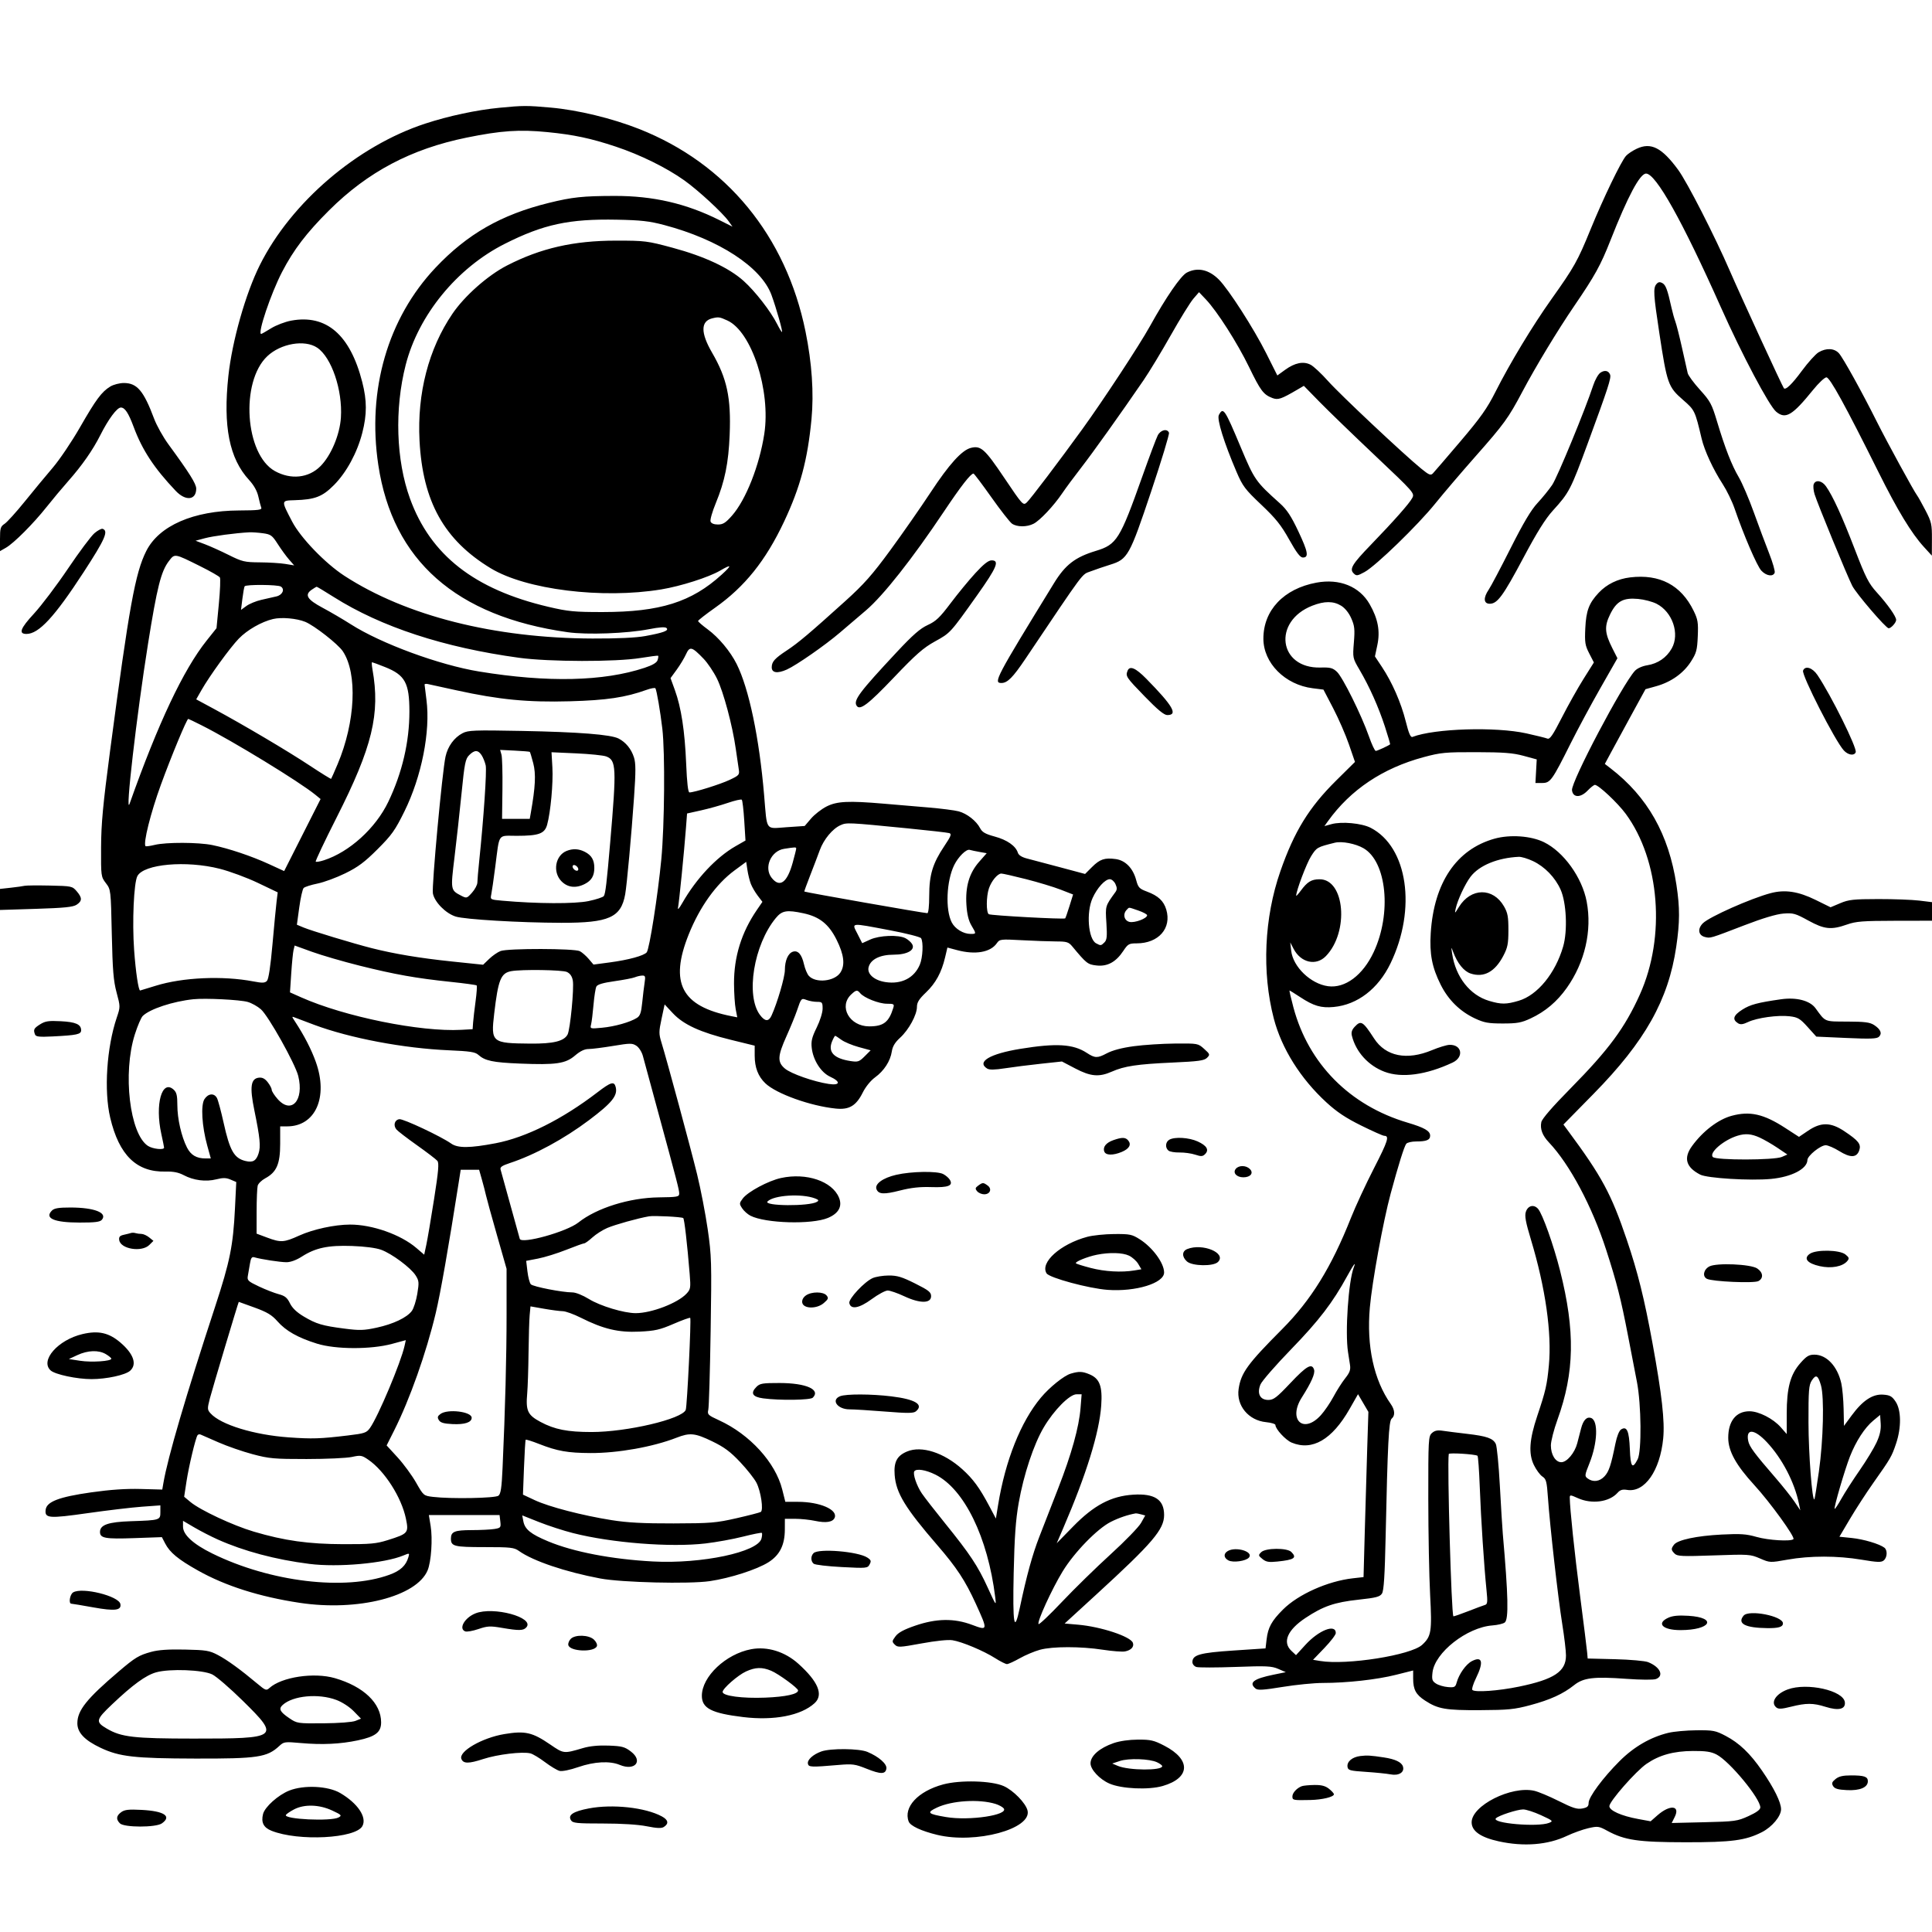 <svg version="1.1" width="1024" height="1024" xmlns="http://www.w3.org/2000/svg"><path d="M264.768 57.112 C 252.577 58.288,237.862 61.428,225.388 65.514 C 189.310 77.332,154.307 107.273,137.709 140.512 C 130.166 155.619,123.043 180.714,121.047 199.211 C 118.158 225.999,121.547 243.044,132.025 254.411 C 134.545 257.145,136.262 260.208,136.920 263.141 C 137.477 265.627,138.175 268.299,138.472 269.080 C 138.920 270.257,136.916 270.509,126.756 270.555 C 102.561 270.663,84.321 278.613,77.552 292.000 C 71.679 303.616,68.461 321.366,58.336 398.000 C 54.561 426.575,53.632 436.537,53.573 449.072 C 53.501 464.381,53.544 464.701,56.120 468.084 C 58.734 471.518,58.741 471.574,59.255 495.013 C 59.678 514.283,60.134 519.857,61.795 526.057 C 63.804 533.556,63.805 533.659,61.893 539.321 C 56.539 555.180,55.036 578.097,58.412 592.400 C 63.112 612.313,72.408 621.350,87.787 620.956 C 91.843 620.852,94.625 621.405,97.379 622.863 C 102.629 625.642,109.078 626.470,114.613 625.076 C 118.212 624.170,119.849 624.199,122.211 625.210 L 125.223 626.500 124.537 640.500 C 123.569 660.246,121.880 668.608,114.037 692.500 C 98.444 740.004,88.942 772.394,86.608 786.000 L 86.007 789.500 74.542 789.190 C 66.714 788.979,58.384 789.549,48.288 790.987 C 31.203 793.422,24.699 795.918,24.190 800.235 C 23.658 804.751,25.893 804.928,46.500 801.995 C 56.950 800.508,69.888 798.973,75.250 798.585 L 85.000 797.879 85.000 801.421 C 85.000 805.702,84.821 805.758,69.348 806.271 C 57.383 806.668,53.000 808.197,53.000 811.973 C 53.000 815.280,55.773 815.781,71.063 815.239 L 85.802 814.716 87.505 818.010 C 90.029 822.891,94.414 826.509,105.000 832.447 C 119.513 840.587,137.616 846.333,158.818 849.529 C 189.629 854.173,220.816 846.257,226.643 832.313 C 228.550 827.747,229.370 815.667,228.241 808.750 L 227.303 803.000 246.042 803.000 L 264.781 803.000 265.179 806.404 C 265.554 809.624,265.385 809.839,262.038 810.393 C 260.092 810.715,254.653 810.983,249.950 810.989 C 240.946 811.001,239.000 811.802,239.000 815.500 C 239.000 819.585,240.642 820.000,256.796 820.000 C 270.722 820.000,272.467 820.196,275.075 822.053 C 282.511 827.348,299.625 833.141,318.146 836.631 C 329.503 838.772,365.219 839.636,376.195 838.035 C 386.961 836.466,401.236 831.870,407.309 828.019 C 413.273 824.237,415.947 818.911,415.978 810.750 L 416.000 805.000 421.451 805.000 C 424.449 805.000,429.198 805.493,432.006 806.095 C 437.859 807.350,441.500 806.745,442.414 804.364 C 444.043 800.118,434.456 796.000,422.940 796.000 L 416.243 796.000 414.595 789.438 C 411.005 775.147,397.386 760.227,381.144 752.793 C 375.207 750.076,374.830 749.707,375.413 747.192 C 375.757 745.711,376.314 726.950,376.652 705.500 C 377.228 668.906,377.132 665.575,375.098 651.500 C 373.905 643.250,371.376 630.160,369.476 622.412 C 366.020 608.317,353.473 561.922,350.569 552.500 C 349.171 547.967,349.178 546.793,350.645 539.933 L 352.262 532.366 356.628 537.034 C 362.285 543.082,371.129 547.137,387.338 551.116 L 400.000 554.224 400.000 559.490 C 400.000 565.795,401.832 570.546,405.668 574.190 C 411.509 579.739,429.557 586.207,443.000 587.569 C 450.111 588.290,453.772 586.104,457.293 579.040 C 458.801 576.014,461.487 572.705,463.791 571.036 C 468.552 567.587,471.915 562.391,472.685 557.291 C 473.093 554.594,474.365 552.490,477.095 550.000 C 481.681 545.816,486.000 537.884,486.000 533.643 C 486.000 531.292,487.108 529.526,490.781 526.023 C 495.958 521.085,499.033 515.433,500.936 507.360 L 502.147 502.220 507.323 503.598 C 516.931 506.156,524.950 504.765,528.319 499.956 C 529.853 497.765,530.238 497.718,541.699 498.334 C 548.190 498.682,556.347 498.975,559.826 498.984 C 565.418 498.998,566.403 499.303,568.326 501.617 C 575.888 510.719,576.486 511.188,581.218 511.721 C 586.949 512.367,591.478 509.899,595.381 504.001 C 597.806 500.336,598.399 500.000,602.449 500.000 C 614.076 500.000,621.108 491.978,618.146 482.094 C 616.768 477.494,613.848 474.769,607.941 472.571 C 603.850 471.048,603.260 470.420,602.202 466.466 C 600.510 460.138,596.475 456.007,591.310 455.315 C 585.464 454.531,582.948 455.385,578.755 459.578 L 575.117 463.217 561.808 459.658 C 554.489 457.701,546.615 455.617,544.310 455.027 C 541.580 454.329,539.898 453.255,539.483 451.946 C 538.342 448.350,533.791 445.165,527.271 443.401 C 522.244 442.040,520.582 441.092,519.477 438.955 C 517.483 435.099,512.548 431.225,508.108 430.029 C 506.017 429.466,498.725 428.535,491.903 427.961 C 485.081 427.386,474.550 426.492,468.500 425.974 C 449.704 424.365,443.599 424.663,438.086 427.457 C 435.420 428.808,431.722 431.685,429.869 433.850 L 426.500 437.787 416.871 438.445 C 405.476 439.224,406.645 440.893,405.004 421.500 C 402.427 391.056,396.970 364.990,390.441 351.941 C 387.087 345.238,380.904 337.834,375.105 333.577 C 372.297 331.516,370.000 329.522,370.000 329.146 C 370.000 328.770,374.048 325.605,378.996 322.113 C 394.706 311.025,405.816 297.173,415.537 276.554 C 424.160 258.264,428.062 243.691,430.108 222.141 C 431.420 208.327,430.330 192.346,426.944 175.727 C 416.614 125.027,385.041 86.614,338.671 68.327 C 324.396 62.697,306.257 58.308,292.000 57.034 C 279.247 55.895,277.336 55.900,264.768 57.112 M290.144 70.021 C 304.146 71.402,313.080 73.297,326.309 77.691 C 339.309 82.010,353.309 88.904,362.732 95.628 C 370.103 100.888,382.995 112.780,386.189 117.266 L 388.240 120.146 381.370 116.699 C 363.728 107.846,346.178 103.795,325.670 103.844 C 308.899 103.883,303.348 104.473,290.901 107.539 C 265.661 113.756,247.693 124.033,230.830 141.894 C 205.516 168.708,194.515 206.664,200.516 246.483 C 208.142 297.079,241.712 326.710,300.894 335.084 C 311.184 336.540,332.224 335.765,343.886 333.500 C 349.624 332.386,352.596 332.196,353.299 332.899 C 354.638 334.238,351.669 335.349,342.000 337.124 C 337.097 338.023,327.401 338.476,314.000 338.430 C 262.001 338.251,215.271 326.439,182.550 305.204 C 172.411 298.623,159.329 285.055,154.859 276.483 C 148.928 265.109,148.902 265.332,156.182 265.114 C 166.942 264.791,170.876 263.273,177.028 257.072 C 183.665 250.382,189.336 239.916,192.028 229.391 C 194.531 219.604,194.522 212.360,191.994 202.477 C 185.582 177.407,172.973 166.506,154.355 169.939 C 151.135 170.533,146.333 172.365,143.684 174.010 C 141.035 175.654,138.672 177.000,138.434 177.000 C 136.348 177.000,143.562 155.587,149.503 144.144 C 155.613 132.376,162.496 123.359,174.432 111.484 C 194.930 91.091,217.942 78.922,247.332 72.932 C 265.546 69.221,275.299 68.557,290.144 70.021 M867.500 78.832 C 865.300 79.869,862.745 81.569,861.822 82.609 C 859.164 85.605,849.741 105.140,843.063 121.500 C 836.187 138.347,834.406 141.526,822.341 158.500 C 812.273 172.663,800.275 192.522,792.643 207.653 C 788.171 216.520,784.766 221.330,773.994 234.000 C 766.746 242.525,760.205 250.136,759.459 250.913 C 758.299 252.122,757.411 251.762,753.302 248.413 C 743.987 240.822,710.227 209.085,703.927 201.996 C 700.417 198.047,696.243 194.143,694.651 193.320 C 690.844 191.351,686.332 192.253,681.126 196.024 L 677.016 199.001 671.122 187.251 C 664.560 174.168,651.150 153.292,646.013 148.163 C 640.686 142.843,634.722 141.541,629.068 144.465 C 625.852 146.128,618.006 157.528,609.429 173.000 C 603.919 182.938,584.673 212.238,573.629 227.500 C 561.481 244.287,546.055 264.643,544.233 266.291 C 542.291 268.046,542.059 267.793,532.296 253.291 C 521.937 237.903,519.883 236.059,514.581 237.390 C 509.816 238.586,503.037 246.078,493.244 260.970 C 487.989 268.962,478.393 282.729,471.920 291.565 C 462.296 304.701,457.943 309.624,448.044 318.565 C 429.201 335.586,423.081 340.754,417.070 344.719 C 410.616 348.976,409.076 350.684,409.032 353.633 C 408.987 356.638,412.028 357.115,417.009 354.885 C 422.058 352.624,437.336 341.999,445.136 335.324 C 448.236 332.671,454.463 327.357,458.975 323.516 C 468.118 315.731,483.598 296.113,500.277 271.173 C 509.313 257.662,514.495 251.000,515.968 251.000 C 516.295 251.000,520.557 256.649,525.439 263.553 C 530.320 270.458,535.244 276.758,536.380 277.553 C 539.007 279.393,544.308 279.409,547.831 277.587 C 551.233 275.828,558.497 268.106,562.964 261.500 C 564.824 258.750,569.318 252.675,572.952 248.000 C 579.172 239.999,593.816 219.473,606.128 201.500 C 609.143 197.100,615.634 186.373,620.554 177.663 C 625.474 168.952,630.850 160.259,632.500 158.344 L 635.500 154.862 639.129 158.681 C 645.114 164.979,655.807 181.725,662.022 194.532 C 668.143 207.146,669.661 209.160,674.400 210.962 C 677.410 212.106,679.043 211.553,687.782 206.426 L 691.064 204.500 699.377 213.000 C 703.949 217.675,717.178 230.470,728.775 241.434 C 749.521 261.047,749.839 261.410,748.531 263.934 C 747.060 266.772,738.794 276.119,726.530 288.811 C 716.710 298.973,715.140 301.569,717.428 303.856 C 718.917 305.345,719.378 305.292,723.272 303.177 C 729.201 299.958,751.464 278.379,760.738 266.861 C 765.007 261.560,774.604 250.310,782.064 241.861 C 797.308 224.598,799.463 221.622,806.929 207.527 C 813.961 194.253,825.667 174.914,834.488 162.000 C 845.302 146.168,848.364 140.620,853.532 127.500 C 862.782 104.013,869.183 92.000,872.447 92.000 C 877.653 92.000,891.705 117.106,912.055 162.763 C 923.287 187.963,937.658 215.109,941.417 218.228 C 946.401 222.362,949.948 220.267,960.925 206.703 C 963.908 203.016,967.109 200.000,968.038 200.000 C 969.857 200.000,977.982 214.782,995.521 250.000 C 1005.811 270.662,1013.079 282.632,1019.808 290.000 L 1023.918 294.500 1023.959 285.823 C 1023.997 277.808,1023.732 276.632,1020.492 270.416 C 1018.563 266.715,1016.590 263.195,1016.107 262.593 C 1014.602 260.717,1000.084 234.133,994.797 223.569 C 986.819 207.631,976.889 189.704,974.678 187.250 C 972.230 184.533,967.957 184.322,963.900 186.718 C 962.301 187.663,958.281 192.119,954.968 196.622 C 949.841 203.589,946.411 206.901,945.490 205.774 C 944.663 204.760,922.658 156.968,916.925 143.735 C 908.817 125.019,894.274 96.571,889.454 90.000 C 880.814 78.221,875.035 75.281,867.500 78.832 M352.000 119.257 C 381.088 126.950,403.480 141.549,408.906 156.358 C 411.470 163.354,415.043 176.000,414.457 176.000 C 414.228 176.000,413.077 174.088,411.898 171.750 C 408.478 164.967,400.264 154.398,394.146 148.910 C 386.386 141.949,373.358 135.861,356.500 131.315 C 343.050 127.689,341.871 127.541,326.500 127.543 C 304.057 127.546,286.600 131.530,268.695 140.733 C 258.527 145.960,246.201 156.868,239.782 166.322 C 227.172 184.891,221.054 208.476,222.355 233.500 C 224.038 265.843,235.396 286.214,260.101 301.202 C 278.804 312.548,319.202 317.557,350.461 312.404 C 360.829 310.695,375.643 305.967,381.678 302.441 C 387.859 298.830,388.105 299.467,382.500 304.572 C 366.502 319.141,349.842 324.384,319.500 324.399 C 304.432 324.406,301.160 324.093,290.715 321.645 C 251.469 312.450,228.191 294.250,217.301 264.248 C 209.919 243.912,209.045 216.782,215.019 193.426 C 221.783 166.980,242.220 141.994,267.522 129.238 C 288.077 118.874,301.677 115.948,327.000 116.442 C 339.699 116.690,344.217 117.199,352.000 119.257 M877.897 150.625 C 876.173 152.702,876.386 156.188,879.475 176.500 C 883.588 203.531,884.138 205.081,892.082 211.990 C 898.260 217.363,898.387 217.628,901.905 232.500 C 903.415 238.882,908.017 248.815,913.052 256.564 C 915.219 259.899,918.065 265.749,919.375 269.564 C 924.225 283.688,931.231 299.957,933.533 302.441 C 936.133 305.247,939.748 305.821,940.613 303.565 C 940.916 302.776,939.600 298.163,937.688 293.315 C 935.776 288.467,932.109 278.650,929.539 271.500 C 926.969 264.350,923.400 256.014,921.609 252.975 C 917.826 246.555,914.332 237.599,910.054 223.355 C 907.281 214.123,906.468 212.614,901.023 206.606 C 897.732 202.974,894.801 198.990,894.510 197.752 C 894.219 196.513,892.862 190.470,891.494 184.323 C 890.125 178.176,888.543 171.929,887.978 170.442 C 887.412 168.954,886.491 165.659,885.930 163.119 C 883.810 153.514,882.878 151.005,881.071 150.038 C 879.687 149.297,878.874 149.447,877.897 150.625 M385.513 169.867 C 398.414 175.728,408.603 207.032,405.084 230.000 C 402.522 246.728,395.325 264.941,387.981 273.284 C 384.606 277.118,383.212 278.000,380.522 278.000 C 378.440 278.000,376.991 277.419,376.612 276.431 C 376.281 275.568,377.527 271.181,379.382 266.681 C 384.174 255.053,386.129 245.421,386.738 230.434 C 387.536 210.817,385.337 200.558,377.409 186.912 C 371.298 176.395,371.329 170.240,377.500 168.724 C 380.836 167.904,381.353 167.977,385.513 169.867 M168.102 184.271 C 175.714 189.358,181.629 206.755,180.688 221.291 C 180.094 230.468,175.456 241.478,169.802 247.131 C 163.556 253.378,154.167 254.373,145.706 249.684 C 129.839 240.892,127.279 202.417,141.657 188.809 C 148.806 182.042,161.506 179.863,168.102 184.271 M848.195 197.576 C 847.076 198.360,845.386 201.363,844.440 204.251 C 840.279 216.947,825.461 252.906,822.704 257.000 C 821.037 259.475,817.530 263.800,814.911 266.612 C 811.504 270.268,807.439 277.100,800.631 290.612 C 795.396 301.000,790.191 310.850,789.063 312.500 C 786.091 316.850,786.316 320.000,789.599 320.000 C 793.653 320.000,796.666 315.877,807.500 295.511 C 814.629 282.109,819.097 274.958,823.060 270.606 C 831.720 261.097,832.482 259.627,841.597 234.832 C 852.350 205.583,854.060 200.320,853.386 198.563 C 852.557 196.402,850.444 196.001,848.195 197.576 M58.457 204.863 C 53.872 207.659,50.889 211.679,42.318 226.615 C 38.018 234.108,31.564 243.672,27.976 247.869 C 24.388 252.066,17.721 260.121,13.161 265.769 C 8.601 271.418,3.774 276.757,2.435 277.634 C 0.272 279.052,0.000 279.950,0.000 285.672 L 0.000 292.113 3.148 290.307 C 7.374 287.881,17.721 277.507,24.712 268.686 C 27.844 264.734,32.996 258.575,36.162 255.000 C 43.443 246.777,49.198 238.537,53.159 230.665 C 57.444 222.148,62.011 216.000,64.055 216.000 C 66.193 216.000,68.078 218.854,70.839 226.271 C 75.422 238.582,81.687 248.109,93.132 260.172 C 98.420 265.744,104.000 265.132,104.000 258.978 C 104.000 256.438,100.421 250.733,89.272 235.500 C 86.454 231.650,83.042 225.545,81.688 221.933 C 76.127 207.093,72.650 202.997,65.615 203.004 C 63.352 203.006,60.131 203.842,58.457 204.863 M646.025 219.953 C 644.865 222.120,648.745 234.611,655.398 250.131 C 658.640 257.694,659.902 259.367,668.492 267.500 C 676.206 274.803,678.998 278.291,683.304 286.000 C 687.152 292.890,689.140 295.500,690.541 295.500 C 693.815 295.500,693.309 292.559,688.153 281.630 C 684.328 273.521,682.089 270.120,678.392 266.804 C 665.475 255.218,664.883 254.370,657.590 236.978 C 649.080 216.685,648.350 215.610,646.025 219.953 M613.635 230.750 C 612.856 232.262,609.180 242.050,605.466 252.500 C 593.555 286.014,591.933 288.611,580.791 291.995 C 569.811 295.330,564.634 299.329,558.624 309.118 C 527.665 359.548,526.374 362.000,530.777 362.000 C 533.952 362.000,536.848 359.086,543.490 349.206 C 575.573 301.486,573.193 304.683,578.012 302.849 C 580.480 301.909,585.155 300.315,588.401 299.306 C 597.716 296.411,598.690 294.671,610.147 260.460 C 615.625 244.103,619.872 230.108,619.585 229.360 C 618.681 227.004,615.138 227.832,613.635 230.750 M961.303 256.653 C 960.954 257.562,961.156 259.925,961.752 261.903 C 963.185 266.660,979.111 305.390,981.735 310.500 C 983.885 314.687,999.586 333.000,1001.026 333.000 C 1002.315 333.000,1005.000 330.006,1005.000 328.568 C 1005.000 326.728,1000.545 320.398,994.747 314.000 C 990.403 309.205,988.900 306.256,983.025 291.000 C 976.271 273.457,971.432 262.888,967.805 257.750 C 965.642 254.686,962.276 254.118,961.303 256.653 M50.072 282.592 C 48.324 284.064,42.004 292.520,36.029 301.384 C 30.054 310.248,21.933 320.996,17.982 325.268 C 10.763 333.075,9.683 336.000,14.018 336.000 C 20.557 336.000,28.864 327.027,44.341 303.245 C 55.732 285.741,57.646 281.362,54.376 280.287 C 53.758 280.084,51.821 281.121,50.072 282.592 M139.342 282.633 C 143.553 283.211,144.253 283.720,147.231 288.374 C 149.029 291.183,151.719 294.874,153.209 296.576 L 155.918 299.670 151.209 298.895 C 148.619 298.468,142.553 298.092,137.728 298.060 C 129.613 298.004,128.377 297.711,121.228 294.148 C 116.978 292.029,111.283 289.463,108.573 288.444 L 103.647 286.593 108.573 285.272 C 112.945 284.099,124.823 282.517,132.110 282.136 C 133.546 282.061,136.800 282.285,139.342 282.633 M106.084 300.090 C 111.453 302.759,116.159 305.447,116.539 306.064 C 116.920 306.680,116.675 312.981,115.994 320.067 L 114.755 332.950 109.514 339.527 C 97.170 355.018,83.829 383.275,68.689 426.000 C 66.187 433.063,72.414 379.060,78.491 341.000 C 83.249 311.198,85.358 302.842,89.487 297.428 C 92.640 293.294,92.305 293.240,106.084 300.090 M516.981 303.750 C 513.572 307.462,507.672 314.634,503.869 319.687 C 498.116 327.330,496.073 329.278,491.711 331.275 C 487.720 333.102,483.812 336.519,475.343 345.587 C 455.452 366.885,452.245 371.161,454.015 374.025 C 455.707 376.762,460.081 373.455,473.765 359.094 C 485.488 346.792,489.370 343.384,495.539 339.978 C 503.777 335.431,503.599 335.627,517.974 315.379 C 528.359 300.753,529.914 297.000,525.589 297.000 C 523.890 297.000,521.345 298.996,516.981 303.750 M864.000 306.030 C 857.382 306.827,851.603 309.652,847.362 314.162 C 842.193 319.660,840.674 323.677,840.238 333.000 C 839.886 340.532,840.123 342.048,842.315 346.310 L 844.789 351.120 839.319 359.810 C 836.310 364.590,831.132 373.816,827.812 380.314 C 823.007 389.718,821.442 391.993,820.138 391.465 C 819.237 391.100,814.225 389.857,809.000 388.702 C 792.680 385.097,760.312 386.106,748.642 390.584 C 747.636 390.970,746.691 388.790,745.081 382.368 C 742.586 372.422,737.897 361.696,732.465 353.513 L 728.746 347.910 730.020 341.903 C 731.592 334.497,730.366 327.953,725.962 320.251 C 720.571 310.822,709.980 306.535,697.714 308.816 C 680.412 312.034,669.616 323.441,669.621 338.500 C 669.626 351.435,681.090 362.959,695.777 364.794 L 701.454 365.503 706.606 375.374 C 709.440 380.804,713.200 389.429,714.963 394.541 L 718.167 403.837 708.228 413.669 C 693.811 427.930,685.971 440.674,678.616 461.804 C 670.039 486.445,668.750 515.285,675.129 539.803 C 679.271 555.720,689.286 571.684,703.062 584.325 C 708.578 589.386,713.335 592.552,721.474 596.575 C 727.509 599.559,732.995 602.000,733.665 602.000 C 736.517 602.000,735.654 604.734,728.229 619.211 C 723.917 627.620,718.427 639.450,716.029 645.500 C 705.654 671.683,694.885 689.094,679.538 704.500 C 661.240 722.869,657.779 727.621,656.503 736.132 C 655.177 744.973,661.731 752.883,671.128 753.786 C 673.807 754.044,676.000 754.717,676.000 755.283 C 676.000 757.418,681.395 763.267,684.600 764.606 C 695.524 769.171,706.040 763.053,715.344 746.721 L 719.776 738.942 722.524 743.632 L 725.273 748.321 724.645 767.911 C 724.300 778.685,723.723 798.388,723.362 811.696 L 722.706 835.893 717.103 836.523 C 703.733 838.026,688.064 845.031,679.973 853.122 C 673.971 859.124,672.073 862.586,671.326 868.895 L 670.759 873.683 653.744 874.815 C 635.894 876.003,632.000 877.103,632.000 880.956 C 632.000 882.016,632.932 883.161,634.096 883.531 C 635.249 883.896,644.587 883.887,654.846 883.510 C 671.301 882.904,673.972 883.027,677.500 884.553 L 681.500 886.283 675.000 887.614 C 664.375 889.789,661.707 891.852,665.475 894.979 C 666.647 895.952,669.592 895.772,679.838 894.101 C 686.927 892.946,696.501 892.000,701.114 891.999 C 713.912 891.998,729.787 890.231,739.892 887.684 L 749.000 885.388 749.000 889.647 C 749.000 895.500,750.460 898.203,755.324 901.357 C 762.218 905.827,766.137 906.507,784.500 906.416 C 799.429 906.341,802.668 906.018,811.089 903.764 C 821.617 900.945,828.482 897.812,834.306 893.166 C 839.252 889.220,844.713 888.558,861.960 889.812 C 869.712 890.375,876.392 890.421,877.710 889.920 C 882.129 888.240,879.892 883.480,873.498 880.956 C 871.849 880.304,863.975 879.609,856.000 879.410 L 841.500 879.048 841.215 875.774 C 841.059 873.973,839.387 860.575,837.499 846.000 C 834.533 823.089,832.044 799.423,832.010 793.799 C 832.001 792.234,832.339 792.252,836.250 794.027 C 843.632 797.378,852.955 796.135,857.336 791.215 C 858.728 789.651,859.957 789.281,862.431 789.682 C 871.692 791.185,879.851 779.533,881.532 762.404 C 882.424 753.307,880.830 739.104,875.874 712.000 C 871.530 688.249,868.063 674.305,862.197 657.000 C 853.962 632.706,849.005 623.520,831.042 599.265 L 828.646 596.029 844.620 579.765 C 871.934 551.954,884.277 530.010,888.431 501.872 C 890.372 488.723,890.399 481.208,888.548 469.000 C 884.482 442.187,873.227 422.303,853.548 407.165 L 850.596 404.895 853.930 398.697 C 855.763 395.289,860.611 386.377,864.703 378.894 L 872.142 365.288 877.821 363.704 C 885.662 361.516,892.232 356.872,896.174 350.731 C 899.133 346.122,899.539 344.632,899.854 337.247 C 900.165 329.937,899.900 328.315,897.632 323.681 C 890.983 310.090,879.657 304.146,864.000 306.030 M148.848 310.885 C 151.108 312.317,149.731 315.373,146.493 316.113 C 144.847 316.489,141.250 317.309,138.500 317.934 C 135.750 318.560,132.204 320.013,130.619 321.163 L 127.738 323.254 128.469 317.377 C 128.871 314.145,129.406 311.163,129.659 310.750 C 130.294 309.713,147.186 309.832,148.848 310.885 M176.959 316.474 C 202.049 332.305,235.270 343.191,275.103 348.635 C 291.083 350.819,326.494 350.880,339.500 348.746 C 344.450 347.934,348.654 347.400,348.841 347.559 C 349.029 347.719,348.896 348.753,348.545 349.859 C 348.111 351.227,345.924 352.528,341.691 353.937 C 319.938 361.175,290.250 361.849,254.000 355.927 C 232.872 352.475,201.984 341.117,186.000 330.923 C 181.875 328.292,175.125 324.338,171.000 322.137 C 162.788 317.754,161.293 315.309,165.166 312.597 C 166.419 311.718,167.634 311.000,167.864 311.000 C 168.095 311.000,172.187 313.463,176.959 316.474 M878.011 320.006 C 886.456 324.314,890.411 335.937,886.065 343.671 C 883.316 348.561,878.738 351.707,873.055 352.611 C 870.447 353.026,867.758 354.237,866.549 355.541 C 859.937 362.676,832.678 414.383,833.190 418.819 C 833.655 422.841,837.714 422.952,841.458 419.044 C 843.062 417.370,844.804 416.000,845.329 416.000 C 847.229 416.000,857.417 425.561,861.663 431.329 C 879.771 455.927,882.951 496.498,869.169 527.100 C 861.221 544.746,852.705 556.288,832.534 576.754 C 822.805 586.625,817.300 592.976,816.933 594.754 C 816.186 598.372,817.481 601.823,820.965 605.500 C 831.993 617.141,843.833 639.373,851.321 662.500 C 856.957 679.909,859.101 688.342,862.892 708.000 C 864.535 716.525,866.663 727.550,867.620 732.500 C 869.931 744.457,870.161 769.210,868.000 773.426 C 865.192 778.904,864.225 777.662,863.851 768.098 C 863.473 758.397,862.282 755.704,859.222 757.628 C 858.179 758.284,856.991 761.231,856.208 765.106 C 853.878 776.639,852.776 779.950,850.420 782.492 C 847.857 785.257,844.366 785.719,841.557 783.665 C 839.807 782.386,839.846 782.041,842.479 775.461 C 846.739 764.811,847.184 753.052,843.382 751.593 C 841.051 750.699,839.171 752.631,838.007 757.116 C 837.453 759.252,836.538 762.780,835.974 764.955 C 834.649 770.059,830.494 775.000,827.526 775.000 C 824.455 775.000,822.000 771.039,822.000 766.085 C 822.000 763.893,823.558 757.794,825.463 752.532 C 834.550 727.428,834.946 705.475,826.885 673.544 C 823.443 659.907,817.561 643.386,815.194 640.706 C 812.974 638.192,809.838 638.954,808.737 642.275 C 808.018 644.443,808.613 647.694,811.457 657.127 C 819.123 682.557,822.549 706.601,820.936 723.650 C 819.948 734.096,819.233 737.207,814.769 750.500 C 810.592 762.935,810.075 770.458,812.984 776.467 C 814.219 779.017,816.250 781.773,817.498 782.591 C 819.508 783.907,819.845 785.192,820.442 793.789 C 821.477 808.718,825.820 847.080,828.024 860.772 C 829.111 867.521,830.000 875.024,830.000 877.445 C 830.000 885.956,823.706 890.116,805.000 893.969 C 794.152 896.203,781.773 897.085,780.396 895.722 C 779.964 895.294,780.823 892.472,782.305 889.450 C 786.493 880.911,785.684 877.561,780.126 880.435 C 777.008 882.047,773.310 887.245,772.066 891.764 C 771.388 894.230,770.927 894.469,767.407 894.186 C 765.258 894.014,762.434 893.181,761.131 892.335 C 759.083 891.006,758.829 890.211,759.252 886.458 C 760.442 875.902,777.492 862.516,791.032 861.508 C 793.842 861.299,796.784 860.594,797.570 859.941 C 799.688 858.184,799.412 845.832,796.520 813.000 C 796.254 809.975,795.550 798.500,794.956 787.500 C 794.362 776.500,793.394 766.517,792.804 765.316 C 791.340 762.333,788.055 761.183,777.500 759.959 C 772.550 759.385,766.792 758.658,764.705 758.343 C 761.889 757.918,760.407 758.227,758.955 759.540 C 757.089 761.229,757.001 762.815,757.024 794.405 C 757.037 812.607,757.474 835.532,757.996 845.349 C 759.031 864.841,758.635 867.309,753.753 871.808 C 747.794 877.298,713.783 882.677,699.722 880.354 L 695.943 879.729 701.972 873.451 C 705.287 869.998,708.000 866.445,708.000 865.555 C 708.000 860.518,699.025 864.004,691.888 871.812 L 686.908 877.262 684.454 874.957 C 679.587 870.385,682.354 863.913,691.883 857.578 C 701.308 851.312,707.301 849.244,720.036 847.863 C 729.470 846.840,731.382 846.336,732.494 844.577 C 733.458 843.054,733.970 835.029,734.412 814.500 C 735.480 764.966,736.083 753.176,737.613 751.906 C 739.534 750.312,739.346 747.299,737.128 744.154 C 728.145 731.414,724.248 713.456,726.040 693.043 C 727.232 679.452,733.088 647.412,737.080 632.630 C 741.153 617.553,744.215 607.755,745.324 606.250 C 745.830 605.563,748.178 605.000,750.541 605.000 C 756.111 605.000,758.000 604.219,758.000 601.916 C 758.000 599.413,754.984 597.679,746.000 595.015 C 715.424 585.951,693.542 563.854,685.544 533.965 C 684.224 529.034,683.298 525.000,683.485 525.000 C 683.672 525.000,686.213 526.573,689.132 528.495 C 696.252 533.184,700.223 534.352,706.896 533.722 C 719.489 532.533,730.479 524.096,736.996 510.617 C 750.935 481.782,746.132 448.901,726.500 438.765 C 721.762 436.319,711.133 435.317,705.737 436.807 L 701.973 437.846 703.894 435.173 C 715.831 418.559,732.913 407.133,754.509 401.316 C 763.650 398.854,766.031 398.628,782.500 398.664 C 796.963 398.696,801.875 399.076,807.500 400.602 L 814.500 402.500 814.154 408.750 L 813.809 415.000 817.392 415.000 C 821.705 415.000,822.627 413.716,832.536 393.901 C 836.222 386.531,843.294 373.386,848.253 364.691 L 857.267 348.882 854.597 343.605 C 850.513 335.533,850.276 332.001,853.389 325.638 C 856.812 318.640,860.304 316.717,868.262 317.445 C 871.432 317.735,875.819 318.887,878.011 320.006 M710.818 321.030 C 712.876 322.285,714.917 324.818,716.191 327.700 C 717.954 331.685,718.152 333.515,717.581 340.548 C 716.920 348.696,716.940 348.790,720.587 355.013 C 725.879 364.043,730.618 374.650,734.046 385.142 C 735.692 390.176,736.917 394.397,736.769 394.521 C 735.848 395.292,729.940 398.000,729.179 398.000 C 728.673 398.000,727.038 394.512,725.545 390.250 C 721.606 379.001,711.639 358.895,708.602 356.071 C 706.376 354.001,705.096 353.667,699.932 353.809 C 677.658 354.423,674.319 329.316,695.572 321.018 C 701.973 318.518,706.704 318.522,710.818 321.030 M161.765 329.584 C 166.591 331.545,179.168 341.388,181.707 345.193 C 189.581 356.991,188.385 382.704,178.923 405.062 C 177.192 409.153,175.653 412.635,175.504 412.800 C 175.355 412.965,170.267 409.815,164.199 405.800 C 152.536 398.084,128.991 384.152,113.356 375.717 L 103.995 370.667 106.748 365.833 C 111.043 358.288,121.977 343.207,126.600 338.451 C 131.079 333.842,138.636 329.526,144.746 328.086 C 149.213 327.033,157.221 327.738,161.765 329.584 M372.915 349.152 C 375.076 351.400,378.271 356.139,380.015 359.683 C 383.444 366.647,388.242 384.567,389.968 396.850 C 390.559 401.058,391.271 405.924,391.551 407.664 C 392.032 410.662,391.778 410.960,386.697 413.364 C 381.732 415.712,367.989 420.000,365.427 420.000 C 364.685 420.000,364.102 414.908,363.681 404.750 C 362.962 387.429,361.058 375.005,357.705 365.769 L 355.399 359.416 358.651 354.958 C 360.439 352.506,362.660 348.829,363.586 346.787 C 365.575 342.403,366.705 342.689,372.915 349.152 M204.078 353.553 C 214.686 357.771,216.985 361.965,216.994 377.119 C 217.005 393.223,213.175 409.596,205.795 425.000 C 199.103 438.966,185.201 451.585,171.683 455.963 C 169.584 456.643,167.633 456.966,167.348 456.682 C 167.063 456.397,172.035 445.889,178.397 433.332 C 197.382 395.856,201.614 378.360,197.407 354.750 C 197.039 352.688,196.945 351.000,197.197 351.000 C 197.449 351.000,200.545 352.149,204.078 353.553 M597.607 355.582 C 596.514 358.430,596.900 359.006,606.651 369.054 C 613.546 376.160,616.982 379.000,618.682 379.000 C 624.511 379.000,621.712 374.153,607.564 359.750 C 601.885 353.969,598.732 352.649,597.607 355.582 M955.663 355.437 C 954.782 357.732,972.684 392.792,977.268 397.750 C 979.564 400.233,982.786 400.721,983.561 398.703 C 984.398 396.519,970.474 368.427,963.261 357.750 C 960.620 353.841,956.730 352.656,955.663 355.437 M242.000 365.893 C 264.564 370.844,279.725 372.310,302.000 371.694 C 321.518 371.155,331.467 369.672,342.724 365.625 C 345.047 364.790,347.146 364.427,347.387 364.818 C 348.069 365.920,349.984 377.119,351.053 386.247 C 352.532 398.881,352.226 437.509,350.504 455.500 C 348.685 474.509,344.218 502.988,342.780 504.747 C 341.313 506.540,333.131 508.775,323.182 510.099 L 314.568 511.245 312.034 508.263 C 310.640 506.623,308.517 504.768,307.316 504.141 C 304.474 502.657,269.217 502.590,265.315 504.061 C 263.767 504.645,261.052 506.520,259.281 508.227 L 256.063 511.331 239.408 509.595 C 222.610 507.843,208.951 505.570,197.000 502.538 C 187.364 500.092,165.026 493.328,160.928 491.615 L 157.356 490.122 158.614 480.925 C 159.305 475.867,160.358 471.242,160.952 470.648 C 161.547 470.053,164.838 469.000,168.267 468.308 C 171.695 467.615,178.325 465.170,183.000 462.874 C 189.777 459.546,193.244 456.957,200.107 450.100 C 207.657 442.557,209.410 440.087,214.382 430.000 C 223.480 411.541,228.202 387.642,226.037 371.000 C 225.501 366.875,225.048 363.205,225.031 362.844 C 225.014 362.483,225.787 362.355,226.750 362.559 C 227.713 362.764,234.575 364.264,242.000 365.893 M106.924 384.462 C 123.295 392.706,158.818 414.406,167.207 421.286 L 169.914 423.506 160.262 442.598 L 150.610 461.690 142.555 457.991 C 133.327 453.752,121.213 449.684,112.500 447.897 C 105.153 446.391,88.100 446.340,82.027 447.807 C 79.567 448.401,77.372 448.706,77.150 448.483 C 75.771 447.105,79.834 430.839,85.292 415.882 C 90.841 400.675,98.975 381.100,99.775 381.026 C 99.926 381.012,103.143 382.558,106.924 384.462 M245.180 388.597 C 240.722 390.907,237.319 395.584,236.138 401.022 C 234.356 409.227,228.754 469.873,229.440 473.531 C 230.297 478.098,236.203 484.098,241.508 485.788 C 246.338 487.327,275.554 489.058,297.500 489.106 C 322.761 489.160,329.151 486.309,331.361 474.000 C 332.249 469.058,334.662 442.592,336.067 422.403 C 337.011 408.828,336.998 404.501,336.005 401.403 C 334.585 396.973,331.703 393.436,327.901 391.458 C 323.801 389.324,306.798 387.984,276.500 387.408 C 251.311 386.929,248.167 387.048,245.180 388.597 M280.820 398.512 C 280.995 398.674,281.816 401.396,282.642 404.562 C 284.110 410.184,283.771 417.080,281.352 430.750 L 280.777 434.000 273.439 434.000 L 266.101 434.000 266.301 418.250 C 266.410 409.587,266.180 401.367,265.789 399.983 L 265.079 397.465 272.789 397.842 C 277.030 398.049,280.644 398.350,280.820 398.512 M255.254 400.265 C 256.070 401.510,257.050 403.951,257.432 405.689 C 258.063 408.562,256.347 433.784,253.974 456.500 C 253.458 461.450,253.027 466.505,253.017 467.734 C 253.008 468.963,251.737 471.382,250.193 473.110 C 247.451 476.179,247.317 476.215,244.370 474.692 C 238.795 471.809,238.778 471.708,240.894 454.372 C 241.959 445.642,243.639 430.400,244.626 420.500 C 246.219 404.515,246.671 402.248,248.664 400.250 C 251.510 397.397,253.378 397.402,255.254 400.265 M321.313 400.929 C 326.653 402.959,326.827 406.722,323.421 446.464 C 321.580 467.941,320.922 473.509,320.056 474.910 C 319.674 475.527,316.018 476.734,311.931 477.592 C 304.626 479.125,284.701 479.035,266.151 477.384 C 259.901 476.828,259.810 476.778,260.367 474.160 C 260.678 472.697,261.632 466.100,262.486 459.500 C 264.862 441.157,263.590 443.000,273.870 443.000 C 285.557 443.000,288.660 441.876,289.983 437.160 C 291.819 430.614,293.256 414.990,292.780 406.753 L 292.314 398.706 305.452 399.300 C 312.677 399.626,319.815 400.359,321.313 400.929 M394.469 435.000 L 395.122 445.500 389.878 448.500 C 379.679 454.334,369.009 465.695,361.702 478.500 C 359.934 481.598,359.049 482.549,359.374 481.000 C 359.936 478.322,362.607 451.480,363.571 438.833 L 364.155 431.166 371.599 429.510 C 375.694 428.599,382.071 426.815,385.772 425.546 C 389.472 424.276,392.796 423.522,393.158 423.869 C 393.520 424.216,394.110 429.225,394.469 435.000 M481.000 439.039 C 492.275 440.151,502.238 441.287,503.140 441.563 C 504.500 441.979,504.050 443.151,500.497 448.450 C 494.346 457.623,492.511 463.661,492.505 474.750 C 492.502 480.248,492.094 483.999,491.500 483.998 C 489.662 483.994,427.299 473.032,426.303 472.538 C 426.195 472.484,427.595 468.628,429.414 463.970 C 431.233 459.311,433.515 453.315,434.484 450.645 C 436.563 444.914,441.259 439.245,445.481 437.365 C 448.800 435.889,449.293 435.912,481.000 439.039 M792.105 444.524 C 771.960 450.160,760.027 467.812,758.321 494.500 C 757.614 505.555,758.988 512.708,763.584 521.895 C 767.643 530.009,773.846 536.105,781.825 539.824 C 786.639 542.067,788.866 542.469,796.500 542.469 C 804.175 542.469,806.351 542.072,811.282 539.775 C 819.030 536.165,825.276 530.884,830.457 523.560 C 840.022 510.040,843.891 493.245,840.979 477.891 C 838.548 465.069,828.790 451.491,818.329 446.372 C 811.446 443.005,800.333 442.222,792.105 444.524 M722.691 449.586 C 735.006 456.724,737.700 484.084,728.107 504.586 C 722.349 516.889,712.954 523.928,703.907 522.714 C 694.714 521.481,685.315 512.442,684.360 503.916 L 683.865 499.500 685.620 502.879 C 689.473 510.297,697.553 512.123,702.753 506.750 C 715.147 493.942,712.804 465.921,699.349 466.032 C 695.030 466.067,692.926 467.357,689.413 472.118 C 688.086 473.917,687.000 475.099,687.000 474.746 C 687.000 472.156,692.491 457.615,694.909 453.804 C 697.887 449.108,698.092 448.992,707.500 446.655 C 711.200 445.736,718.468 447.138,722.691 449.586 M422.000 449.772 C 422.000 450.196,421.156 453.586,420.125 457.305 C 417.187 467.899,413.265 470.696,408.982 465.250 C 404.748 459.867,408.574 450.988,415.600 449.892 C 421.617 448.954,422.000 448.947,422.000 449.772 M300.308 451.010 C 294.337 453.415,292.804 462.098,297.487 466.987 C 300.789 470.433,305.232 470.966,310.020 468.490 C 313.543 466.668,315.000 464.184,315.000 460.000 C 315.000 455.816,313.543 453.332,310.020 451.510 C 306.784 449.837,303.624 449.674,300.308 451.010 M519.239 451.556 L 522.978 452.218 518.969 456.772 C 513.723 462.732,511.602 469.900,512.223 479.573 C 512.541 484.530,513.365 487.954,514.844 490.459 C 517.534 495.019,517.535 495.000,514.450 495.000 C 510.602 495.000,506.223 492.332,504.452 488.908 C 500.974 482.182,501.628 466.853,505.748 458.500 C 507.926 454.086,512.160 449.922,513.943 450.441 C 514.799 450.690,517.182 451.191,519.239 451.556 M812.500 456.390 C 818.753 459.355,824.232 465.008,827.145 471.500 C 830.236 478.391,830.919 493.310,828.522 501.613 C 824.414 515.844,814.910 527.464,804.965 530.418 C 798.338 532.386,795.703 532.398,789.279 530.490 C 779.069 527.458,771.523 517.842,769.667 505.500 C 769.092 501.674,769.114 501.631,770.190 504.500 C 772.483 510.618,775.855 514.797,779.457 515.986 C 786.455 518.295,792.319 515.134,796.769 506.651 C 799.085 502.237,799.474 500.283,799.486 493.000 C 799.498 485.898,799.115 483.828,797.156 480.410 C 791.364 470.305,779.596 470.446,773.267 480.696 C 770.993 484.380,770.939 484.405,771.570 481.500 C 772.542 477.020,776.536 468.475,779.434 464.676 C 784.003 458.686,793.790 454.650,805.000 454.135 C 806.375 454.071,809.750 455.086,812.500 456.390 M397.973 468.496 C 398.613 470.143,400.254 472.955,401.618 474.744 L 404.099 477.996 401.184 482.248 C 392.980 494.215,388.975 507.134,389.044 521.410 C 389.068 526.409,389.465 532.458,389.928 534.852 L 390.769 539.204 387.634 538.585 C 361.188 533.361,354.727 520.996,365.018 495.297 C 370.878 480.662,379.559 468.530,389.310 461.349 L 395.500 456.790 396.154 461.145 C 396.514 463.540,397.332 466.848,397.973 468.496 M116.459 460.465 C 121.802 461.820,130.903 465.188,136.683 467.949 L 147.192 472.969 146.603 477.734 C 146.278 480.356,145.296 490.600,144.419 500.500 C 143.375 512.282,142.361 518.982,141.483 519.894 C 140.387 521.032,139.074 521.084,134.320 520.176 C 118.065 517.071,96.851 518.014,82.500 522.480 C 78.100 523.850,74.405 524.977,74.289 524.985 C 73.396 525.048,71.927 515.197,71.085 503.500 C 70.011 488.581,70.930 467.868,72.823 464.332 C 76.243 457.940,98.672 455.952,116.459 460.465 M306.400 461.162 C 306.058 461.715,305.250 461.622,304.422 460.935 C 303.652 460.296,303.282 459.353,303.600 458.838 C 303.942 458.285,304.750 458.378,305.578 459.065 C 306.348 459.704,306.718 460.647,306.400 461.162 M543.808 465.969 C 550.239 467.603,558.483 470.100,562.129 471.520 L 568.759 474.101 566.844 480.252 C 565.791 483.635,564.773 486.561,564.580 486.753 C 563.975 487.359,525.211 485.249,524.079 484.549 C 522.659 483.671,522.696 475.205,524.139 470.899 C 525.467 466.934,528.751 463.000,530.733 463.000 C 531.494 463.000,537.378 464.336,543.808 465.969 M591.217 468.578 C 592.123 470.566,592.115 471.538,591.181 472.828 C 585.760 480.319,585.828 480.083,586.413 489.193 C 586.866 496.257,586.678 498.179,585.414 499.443 C 583.575 501.282,583.429 501.300,580.978 499.988 C 576.773 497.738,575.653 483.573,579.081 476.000 C 581.542 470.563,585.707 466.000,588.209 466.000 C 589.217 466.000,590.571 467.160,591.217 468.578 M13.000 469.496 C 12.175 469.706,8.912 470.162,5.750 470.510 L 0.000 471.144 0.000 476.722 L 0.000 482.301 19.096 481.702 C 34.034 481.234,38.716 480.761,40.596 479.529 C 43.618 477.549,43.628 475.842,40.638 472.365 C 38.336 469.689,37.973 469.613,26.388 469.367 C 19.849 469.229,13.825 469.287,13.000 469.496 M938.500 473.384 C 927.978 476.167,905.961 485.948,902.558 489.351 C 899.616 492.293,900.127 495.743,903.636 496.623 C 906.580 497.362,906.170 497.484,924.500 490.435 C 934.203 486.703,941.514 484.507,945.202 484.216 C 950.416 483.805,951.546 484.119,958.405 487.883 C 966.994 492.597,970.572 492.965,979.000 490.000 C 983.709 488.343,987.340 488.061,1004.250 488.033 L 1024.000 488.000 1024.000 483.080 L 1024.000 478.159 1017.250 477.331 C 1013.538 476.875,1003.750 476.512,995.500 476.523 C 982.392 476.541,979.853 476.817,975.372 478.709 L 970.244 480.875 962.296 476.967 C 953.116 472.452,946.045 471.388,938.500 473.384 M603.322 482.594 C 605.895 483.471,608.000 484.603,608.000 485.110 C 608.000 486.808,601.326 489.299,598.606 488.616 C 595.764 487.903,594.998 484.402,597.200 482.200 C 598.644 480.756,597.761 480.699,603.322 482.594 M425.852 484.062 C 434.353 485.885,439.260 489.797,443.383 498.038 C 447.366 506.001,448.011 511.527,445.418 515.485 C 442.330 520.198,432.331 521.233,428.695 517.216 C 427.827 516.256,426.673 513.502,426.133 511.096 C 424.953 505.843,422.950 503.564,420.263 504.416 C 417.696 505.231,416.000 509.104,416.000 514.150 C 416.000 517.876,411.965 531.634,408.920 538.289 C 407.411 541.587,405.435 541.469,402.790 537.923 C 395.118 527.637,399.511 500.754,411.176 486.603 C 414.485 482.588,416.972 482.157,425.852 484.062 M471.449 493.018 C 480.222 494.673,487.752 496.584,488.184 497.264 C 489.481 499.305,489.101 507.515,487.537 511.258 C 484.576 518.344,477.817 521.800,469.389 520.536 C 463.345 519.629,459.473 516.238,460.375 512.640 C 461.416 508.493,466.383 506.008,473.639 506.004 C 480.969 505.999,485.313 503.467,483.402 500.313 C 482.798 499.316,481.223 497.944,479.902 497.265 C 476.202 495.362,466.160 495.745,461.244 497.976 L 456.987 499.908 454.477 494.954 C 451.406 488.893,450.276 489.022,471.449 493.018 M190.560 511.813 C 209.178 516.470,220.574 518.499,238.866 520.412 C 246.163 521.176,252.360 522.026,252.636 522.302 C 252.912 522.579,252.658 526.336,252.071 530.652 C 251.485 534.969,250.891 540.075,250.752 542.000 L 250.500 545.500 244.500 545.830 C 222.831 547.023,182.662 538.873,159.600 528.604 L 153.701 525.978 154.364 515.859 C 154.729 510.294,155.286 504.708,155.603 503.446 L 156.179 501.151 165.399 504.489 C 170.470 506.324,181.793 509.621,190.560 511.813 M300.436 515.153 C 302.145 515.931,303.171 517.397,303.596 519.662 C 304.351 523.682,302.218 545.724,300.822 548.332 C 298.934 551.860,293.266 553.241,281.107 553.136 C 260.627 552.958,260.137 552.552,261.932 537.262 C 264.050 519.216,265.450 515.738,271.000 514.727 C 276.486 513.729,297.993 514.040,300.436 515.153 M341.669 520.750 C 341.346 522.813,340.773 527.570,340.395 531.322 C 339.853 536.713,339.267 538.425,337.604 539.481 C 333.976 541.785,325.853 544.089,319.151 544.715 C 312.725 545.315,312.706 545.309,313.298 542.908 C 313.624 541.584,314.201 536.900,314.579 532.500 C 314.957 528.100,315.637 523.779,316.089 522.898 C 316.663 521.781,319.576 520.918,325.706 520.049 C 330.543 519.363,335.400 518.428,336.500 517.971 C 337.600 517.514,339.345 517.109,340.378 517.070 C 341.993 517.010,342.173 517.525,341.669 520.750 M455.928 526.414 C 457.988 528.895,465.841 532.000,470.056 532.000 C 473.825 532.000,474.082 532.171,473.441 534.250 C 471.108 541.811,468.240 544.003,460.685 543.996 C 450.229 543.987,444.328 533.430,451.201 527.028 C 453.782 524.623,454.378 524.545,455.928 526.414 M131.277 531.041 C 133.355 531.628,136.506 533.383,138.280 534.941 C 142.279 538.452,156.469 563.791,158.073 570.284 C 161.276 583.251,154.449 590.832,147.104 582.465 C 145.397 580.521,144.000 578.332,144.000 577.600 C 144.000 576.868,143.048 575.059,141.884 573.580 C 140.373 571.659,139.024 570.977,137.166 571.195 C 132.911 571.694,132.288 576.153,134.776 588.295 C 137.840 603.245,138.267 607.661,137.018 611.445 C 135.752 615.282,134.014 616.276,130.171 615.365 C 124.085 613.921,121.804 609.937,118.493 594.968 C 117.157 588.930,115.584 583.092,114.997 581.995 C 113.522 579.239,110.375 579.498,108.383 582.539 C 106.328 585.674,107.008 596.964,109.872 607.294 L 111.731 614.000 108.931 614.000 C 104.161 614.000,101.161 612.237,99.117 608.230 C 96.151 602.416,94.000 592.970,94.000 585.761 C 94.000 580.621,93.601 578.949,92.037 577.534 C 85.797 571.887,82.053 585.328,85.500 601.000 C 86.286 604.575,86.946 607.837,86.965 608.250 C 87.031 609.652,80.941 609.008,78.403 607.344 C 68.745 601.016,64.955 568.792,71.457 548.291 C 72.890 543.776,74.769 539.373,75.635 538.508 C 79.321 534.822,91.626 530.749,102.500 529.615 C 108.810 528.957,127.119 529.864,131.277 531.041 M433.065 531.000 C 435.772 531.000,436.000 531.282,436.000 534.627 C 436.000 536.671,434.633 541.032,432.869 544.615 C 430.331 549.770,429.832 551.821,430.239 555.429 C 430.968 561.900,435.145 568.441,439.966 570.664 C 445.731 573.322,445.340 575.428,439.250 574.516 C 431.359 573.336,419.270 569.098,416.040 566.380 C 411.942 562.932,412.096 559.776,416.881 549.132 C 419.015 544.384,421.511 538.286,422.427 535.581 C 424.659 528.983,424.702 528.936,427.601 530.038 C 428.992 530.567,431.451 531.000,433.065 531.000 M944.000 529.630 C 931.542 531.414,927.697 532.441,923.504 535.100 C 918.689 538.153,917.994 540.337,921.196 542.354 C 922.463 543.152,923.806 542.986,926.505 541.699 C 931.236 539.443,942.345 537.908,948.562 538.651 C 952.915 539.171,954.044 539.845,958.091 544.335 L 962.682 549.429 978.591 550.144 C 991.352 550.718,994.774 550.592,995.887 549.507 C 997.687 547.752,996.791 545.564,993.347 543.308 C 991.103 541.839,988.448 541.492,979.170 541.457 C 966.722 541.411,967.668 541.806,962.262 534.386 C 959.310 530.332,952.138 528.465,944.000 529.630 M166.500 543.166 C 185.565 550.276,214.038 555.659,238.000 556.682 C 249.065 557.154,251.861 557.584,253.500 559.062 C 257.036 562.252,261.210 563.134,275.523 563.717 C 294.743 564.499,299.742 563.769,304.797 559.442 C 307.526 557.106,309.825 556.000,311.954 556.000 C 313.679 556.000,319.549 555.260,324.999 554.354 C 334.035 552.854,335.119 552.848,337.315 554.287 C 338.658 555.166,340.173 557.552,340.742 559.682 C 341.302 561.782,344.763 574.525,348.431 588.000 C 359.097 627.183,360.000 630.668,359.993 632.635 C 359.988 634.331,359.012 634.512,349.243 634.630 C 333.656 634.818,316.251 640.251,306.558 647.954 C 300.386 652.859,276.396 659.544,275.486 656.612 C 275.296 656.000,273.039 647.850,270.469 638.500 C 267.900 629.150,265.578 620.762,265.311 619.860 C 264.940 618.611,266.098 617.800,270.162 616.465 C 283.305 612.146,298.947 603.668,312.265 593.644 C 324.430 584.489,327.506 580.650,326.318 576.107 C 325.499 572.977,323.796 573.481,316.623 578.979 C 297.974 593.273,278.770 602.875,262.699 605.940 C 249.031 608.547,242.652 608.596,239.154 606.123 C 233.777 602.320,213.739 592.896,211.663 593.193 C 209.126 593.557,208.307 596.460,210.124 598.649 C 210.833 599.504,215.727 603.262,221.000 607.000 C 226.273 610.738,231.134 614.457,231.804 615.263 C 232.770 616.428,232.411 620.616,230.057 635.615 C 228.427 646.002,226.584 656.865,225.962 659.756 L 224.832 665.012 220.666 661.441 C 212.388 654.346,197.245 649.011,185.500 649.052 C 177.320 649.081,165.960 651.541,158.612 654.875 C 150.482 658.563,148.849 658.664,141.538 655.928 L 136.000 653.856 136.014 642.178 C 136.021 635.755,136.276 629.574,136.580 628.442 C 136.884 627.309,138.689 625.545,140.590 624.521 C 146.611 621.279,148.500 616.916,148.500 606.251 L 148.500 597.002 152.185 597.001 C 167.206 596.996,174.085 581.519,167.381 562.810 C 164.995 556.153,161.257 548.901,156.355 541.419 C 154.533 538.638,154.535 538.608,156.503 539.389 C 157.601 539.825,162.100 541.525,166.500 543.166 M21.250 542.923 C 17.931 545.014,17.574 545.728,18.563 548.304 C 19.017 549.485,20.815 549.687,27.813 549.338 C 40.765 548.692,43.000 548.212,43.000 546.077 C 43.000 542.937,40.170 541.677,32.194 541.269 C 25.729 540.939,23.981 541.203,21.250 542.923 M717.991 544.240 C 716.510 545.830,716.085 547.209,716.529 548.990 C 718.664 557.562,725.246 564.816,733.826 568.055 C 742.933 571.493,755.930 569.740,769.888 563.191 C 776.060 560.295,774.860 553.557,768.215 553.794 C 766.722 553.848,762.575 555.111,759.000 556.602 C 745.654 562.168,734.456 559.917,728.302 550.430 C 722.334 541.230,721.347 540.638,717.991 544.240 M445.940 551.114 C 447.513 552.276,451.648 554.008,455.130 554.961 L 461.460 556.693 458.286 559.868 C 455.396 562.758,454.727 562.983,450.806 562.382 C 441.918 561.020,438.693 557.570,441.031 551.926 C 441.697 550.317,442.431 549.000,442.662 549.000 C 442.892 549.000,444.368 549.951,445.940 551.114 M600.857 554.522 C 594.495 555.390,589.610 556.691,586.500 558.347 C 581.669 560.918,580.341 560.879,576.000 558.039 C 568.824 553.343,559.856 552.800,540.797 555.910 C 524.644 558.545,517.512 562.774,523.191 566.350 C 524.396 567.109,527.126 567.069,532.691 566.210 C 536.986 565.547,545.527 564.466,551.672 563.809 L 562.843 562.612 569.895 566.306 C 578.077 570.593,582.539 570.976,589.323 567.975 C 595.963 565.038,602.796 564.017,621.430 563.177 C 635.331 562.551,638.280 562.145,639.749 560.655 C 641.419 558.962,641.349 558.744,638.234 555.940 C 634.980 553.010,634.927 553.000,622.734 553.103 C 616.005 553.160,606.161 553.798,600.857 554.522 M917.849 591.388 C 910.696 593.314,902.584 599.496,896.836 607.400 C 892.184 613.797,893.564 618.655,901.145 622.575 C 904.851 624.491,927.758 625.884,938.652 624.856 C 949.591 623.823,957.879 619.518,957.968 614.823 C 958.011 612.565,964.907 607.000,967.661 607.000 C 968.875 607.000,972.099 608.388,974.827 610.083 C 980.736 613.757,984.053 613.662,985.412 609.780 C 986.570 606.474,985.110 604.595,977.413 599.486 C 970.298 594.763,965.140 594.708,958.363 599.283 L 953.500 602.565 946.123 597.784 C 934.786 590.435,927.503 588.787,917.849 591.388 M932.651 602.929 C 934.934 603.965,939.175 606.412,942.076 608.365 L 947.349 611.917 944.425 613.196 C 940.383 614.965,909.614 615.015,907.856 613.257 C 905.629 611.028,913.555 604.197,920.994 601.934 C 925.134 600.675,928.278 600.943,932.651 602.929 M590.096 604.306 C 586.218 605.666,584.393 607.976,585.309 610.364 C 586.090 612.397,589.933 612.473,594.546 610.545 C 598.516 608.886,599.786 606.652,597.989 604.487 C 596.531 602.729,594.712 602.688,590.096 604.306 M619.750 604.080 C 617.685 605.283,617.456 608.303,619.313 609.845 C 620.035 610.444,622.672 610.893,625.172 610.843 C 627.673 610.793,631.403 611.308,633.462 611.987 C 636.631 613.033,637.441 612.988,638.740 611.689 C 640.969 609.460,639.621 607.184,634.765 604.980 C 630.162 602.890,622.573 602.436,619.750 604.080 M655.000 619.500 C 653.257 621.600,655.391 624.000,659.000 624.000 C 662.799 624.000,664.588 621.731,662.463 619.606 C 660.444 617.586,656.633 617.532,655.000 619.500 M255.430 625.250 C 256.247 628.138,257.209 631.850,257.568 633.500 C 257.927 635.150,260.532 644.600,263.357 654.500 L 268.493 672.500 268.496 696.500 C 268.500 719.012,267.779 746.669,266.372 778.000 C 265.897 788.563,265.423 791.772,264.192 792.750 C 262.505 794.089,238.937 794.517,229.500 793.380 C 224.529 792.781,224.477 792.737,220.507 785.768 C 218.311 781.913,213.906 775.913,210.718 772.434 L 204.923 766.109 208.957 758.085 C 217.171 741.748,225.910 717.070,230.941 696.000 C 233.438 685.546,237.701 661.307,243.122 626.750 L 244.181 620.000 249.062 620.000 L 253.944 620.000 255.430 625.250 M475.000 622.678 C 467.930 624.311,463.500 627.532,464.552 630.275 C 465.605 633.019,468.450 633.183,477.027 630.993 C 482.883 629.498,487.597 628.983,493.573 629.186 C 502.704 629.495,505.374 628.416,503.379 625.222 C 502.788 624.275,501.223 622.944,499.902 622.265 C 496.656 620.595,483.039 620.821,475.000 622.678 M414.000 624.355 C 407.274 625.806,396.342 631.661,393.667 635.245 C 391.806 637.737,391.788 638.028,393.357 640.422 C 394.271 641.817,396.252 643.588,397.759 644.358 C 405.701 648.414,430.198 649.119,438.788 645.539 C 444.526 643.148,446.588 639.344,444.655 634.716 C 441.035 626.054,427.432 621.456,414.000 624.355 M518.479 628.392 C 516.862 629.574,516.776 630.025,517.910 631.392 C 518.644 632.276,520.329 633.000,521.654 633.000 C 524.793 633.000,525.912 630.140,523.471 628.355 C 521.165 626.669,520.831 626.672,518.479 628.392 M431.966 635.181 C 433.906 635.915,434.129 636.302,433.015 636.991 C 428.988 639.479,404.324 639.276,406.825 636.775 C 410.161 633.439,424.897 632.505,431.966 635.181 M27.527 641.616 C 23.441 645.701,28.634 647.967,42.128 647.985 C 50.368 647.997,53.035 647.663,54.000 646.500 C 57.082 642.787,49.962 640.014,37.321 640.006 C 31.118 640.001,28.753 640.390,27.527 641.616 M362.118 645.585 C 362.715 645.942,364.239 659.149,365.552 675.336 C 366.143 682.629,366.024 683.347,363.843 685.685 C 359.200 690.664,345.288 696.000,336.950 696.000 C 330.713 696.000,318.135 692.206,312.174 688.527 C 308.856 686.479,305.161 685.000,303.361 685.000 C 298.063 685.000,282.559 681.974,281.359 680.706 C 280.732 680.043,279.920 676.976,279.555 673.891 L 278.891 668.282 285.196 667.065 C 288.663 666.396,295.381 664.307,300.124 662.424 C 304.867 660.541,309.154 659.000,309.651 659.000 C 310.148 659.000,312.090 657.597,313.967 655.883 C 315.844 654.169,319.395 651.902,321.859 650.846 C 326.009 649.067,338.175 645.675,344.000 644.673 C 346.624 644.221,361.054 644.948,362.118 645.585 M69.500 653.492 C 68.950 653.675,67.233 654.105,65.685 654.448 C 63.499 654.931,62.941 655.560,63.185 657.260 C 63.873 662.041,75.140 663.860,79.161 659.839 L 81.321 657.679 79.050 655.839 C 77.801 654.828,75.965 654.000,74.971 654.000 C 73.977 654.000,72.564 653.811,71.832 653.579 C 71.099 653.348,70.050 653.308,69.500 653.492 M576.265 655.542 C 562.008 659.381,551.104 669.176,554.709 674.905 C 556.205 677.282,577.103 682.928,587.084 683.652 C 601.978 684.732,617.000 680.111,617.000 674.449 C 617.000 669.473,610.914 661.170,604.100 656.849 C 599.986 654.239,598.848 654.006,590.554 654.066 C 585.574 654.102,579.144 654.766,576.265 655.542 M202.000 662.402 C 207.668 664.456,217.722 671.933,220.308 676.017 C 222.087 678.827,222.170 679.760,221.173 685.776 C 220.566 689.435,219.260 693.514,218.269 694.841 C 215.634 698.371,208.449 701.782,199.612 703.700 C 192.924 705.151,190.572 705.221,182.673 704.204 C 170.826 702.680,167.647 701.736,160.986 697.768 C 157.278 695.559,154.909 693.291,153.677 690.769 C 152.217 687.781,151.021 686.817,147.677 685.930 C 145.379 685.322,140.660 683.477,137.188 681.831 C 131.408 679.091,130.918 678.614,131.371 676.169 C 131.643 674.701,132.145 671.790,132.487 669.700 C 132.971 666.744,133.486 666.010,134.805 666.394 C 138.448 667.456,148.543 669.000,151.846 669.000 C 153.997 669.000,157.089 667.868,159.945 666.035 C 167.225 661.363,173.853 659.955,186.500 660.391 C 193.255 660.625,199.236 661.400,202.000 662.402 M629.250 662.031 C 626.431 663.164,626.357 666.108,629.085 668.577 C 631.882 671.108,643.117 671.305,645.559 668.867 C 650.275 664.158,637.392 658.758,629.250 662.031 M959.219 664.559 C 955.750 666.989,957.863 669.602,964.495 671.086 C 970.608 672.454,976.647 671.336,979.099 668.381 C 980.243 667.003,980.100 666.499,978.107 664.885 C 975.053 662.413,962.591 662.198,959.219 664.559 M598.393 665.516 C 600.150 666.350,602.347 668.318,603.275 669.888 L 604.962 672.744 601.231 673.361 C 594.420 674.487,585.589 673.989,578.160 672.059 C 574.123 671.011,570.566 669.900,570.256 669.590 C 569.498 668.831,576.333 666.037,581.407 665.031 C 588.102 663.703,594.987 663.900,598.393 665.516 M717.529 671.750 C 714.704 678.962,712.855 706.139,714.476 716.614 C 714.764 718.476,715.232 721.504,715.516 723.343 C 715.929 726.023,715.425 727.448,712.971 730.536 C 711.288 732.654,708.501 737.032,706.778 740.265 C 705.055 743.497,702.038 747.916,700.073 750.084 C 690.842 760.270,682.498 752.491,689.987 740.682 C 695.066 732.673,697.131 727.987,696.482 725.943 C 695.341 722.348,692.543 723.925,683.990 732.986 C 676.654 740.756,675.029 742.000,672.218 742.000 C 667.830 742.000,666.105 738.585,668.075 733.795 C 668.820 731.983,676.196 723.521,684.465 714.991 C 699.116 699.879,706.395 690.364,714.094 676.262 C 717.411 670.188,718.914 668.212,717.529 671.750 M906.000 671.232 C 902.918 672.857,902.189 676.509,904.689 677.798 C 907.567 679.282,929.649 680.258,931.991 679.005 C 934.804 677.499,934.492 674.369,931.323 672.292 C 927.813 669.992,909.782 669.238,906.000 671.232 M462.500 677.428 C 458.110 679.403,449.733 688.369,450.162 690.632 C 450.849 694.249,455.371 693.459,462.028 688.558 C 465.433 686.051,469.245 684.000,470.498 684.000 C 471.750 684.000,475.722 685.379,479.323 687.064 C 487.616 690.945,493.500 690.920,493.500 687.006 C 493.500 684.875,492.259 683.891,485.000 680.262 C 478.031 676.778,475.509 676.018,471.000 676.045 C 467.975 676.063,464.150 676.686,462.500 677.428 M427.166 686.597 C 425.737 687.597,425.001 688.997,425.193 690.347 C 425.673 693.715,432.824 693.916,436.601 690.666 C 439.043 688.566,439.250 688.006,438.095 686.615 C 436.361 684.525,430.138 684.515,427.166 686.597 M134.978 693.051 C 141.630 695.479,144.099 696.967,147.064 700.335 C 151.534 705.413,157.895 709.006,168.000 712.159 C 177.905 715.250,196.617 715.307,207.796 712.279 L 215.092 710.303 214.427 713.330 C 212.507 722.075,200.416 750.798,196.111 756.845 C 194.271 759.428,193.286 759.760,184.302 760.835 C 169.608 762.592,165.564 762.721,153.050 761.838 C 134.702 760.542,117.026 755.123,111.620 749.137 C 109.858 747.186,109.832 746.693,111.210 741.278 C 112.384 736.665,126.336 690.063,126.559 690.013 C 126.591 690.006,130.379 691.373,134.978 693.051 M298.275 694.960 C 299.801 694.982,304.096 696.534,307.818 698.408 C 319.729 704.406,327.802 706.325,338.886 705.791 C 347.214 705.390,349.741 704.817,356.977 701.689 C 361.602 699.689,365.587 698.254,365.832 698.498 C 366.435 699.101,364.181 745.365,363.457 747.252 C 361.593 752.109,332.310 759.000,313.536 759.000 C 300.757 759.000,293.961 757.655,286.480 753.648 C 279.641 749.983,278.615 747.777,279.432 738.500 C 279.722 735.200,280.039 725.525,280.136 717.000 C 280.233 708.475,280.505 699.454,280.741 696.952 L 281.169 692.405 288.335 693.663 C 292.276 694.355,296.749 694.938,298.275 694.960 M43.718 707.092 C 30.698 710.157,21.083 721.145,26.852 726.366 C 29.228 728.516,40.769 730.966,48.500 730.962 C 56.470 730.957,66.473 728.787,68.979 726.519 C 72.733 723.122,70.822 717.572,63.842 711.596 C 57.711 706.349,52.154 705.105,43.718 707.092 M56.096 717.716 C 57.693 718.659,59.000 719.752,59.000 720.144 C 59.000 721.472,48.531 722.170,42.500 721.244 L 36.500 720.322 41.000 718.232 C 46.556 715.651,52.269 715.455,56.096 717.716 M954.220 722.487 C 948.898 728.534,947.000 735.594,947.000 749.350 L 947.000 760.070 943.840 756.471 C 939.833 751.906,932.184 748.000,927.256 748.000 C 920.167 748.000,916.000 753.206,916.000 762.060 C 916.000 769.092,920.107 776.538,929.832 787.136 C 938.179 796.232,951.582 814.751,950.559 815.774 C 949.228 817.106,937.226 816.385,931.000 814.600 C 925.584 813.047,922.498 812.838,912.500 813.346 C 899.276 814.018,889.177 816.169,887.250 818.724 C 885.623 820.882,885.672 821.529,887.608 823.465 C 889.022 824.879,891.518 824.991,908.358 824.396 C 926.870 823.741,927.675 823.794,932.815 826.010 C 938.103 828.291,938.175 828.294,947.372 826.651 C 959.327 824.516,973.908 824.522,986.670 826.668 C 995.094 828.084,997.111 828.153,998.420 827.066 C 1000.309 825.499,1000.498 821.624,998.750 820.295 C 996.119 818.295,987.735 815.808,981.465 815.167 L 974.930 814.500 980.544 805.007 C 983.632 799.786,989.179 791.236,992.871 786.007 C 1002.124 772.903,1002.635 772.019,1004.954 765.137 C 1007.819 756.633,1007.720 747.368,1004.717 742.898 C 1002.797 740.039,1001.748 739.450,998.112 739.187 C 992.571 738.787,987.294 742.260,981.493 750.127 L 977.343 755.754 977.155 746.783 C 977.051 741.850,976.500 735.732,975.930 733.189 C 973.905 724.152,968.133 718.000,961.681 718.000 C 958.775 718.000,957.489 718.773,954.220 722.487 M567.500 728.062 C 563.944 729.107,556.297 735.258,551.675 740.790 C 541.035 753.526,532.845 774.084,529.009 797.684 L 527.842 804.868 524.296 798.184 C 519.173 788.526,515.750 783.860,509.983 778.675 C 500.214 769.891,488.446 766.115,480.799 769.311 C 475.412 771.562,473.673 774.835,474.188 781.757 C 474.896 791.282,479.724 799.228,496.820 819.000 C 507.047 830.829,511.609 837.768,517.177 849.967 C 523.676 864.206,523.647 864.371,515.250 861.214 C 505.746 857.642,496.358 857.769,485.103 861.624 C 479.122 863.672,476.114 865.294,474.649 867.261 C 472.732 869.835,472.706 870.134,474.256 871.684 C 475.806 873.235,476.767 873.192,488.463 871.046 C 496.008 869.662,502.528 868.989,504.826 869.356 C 509.929 870.172,521.335 874.960,527.446 878.851 C 530.166 880.583,532.985 882.000,533.711 882.000 C 534.437 882.000,537.491 880.611,540.499 878.914 C 543.506 877.216,548.337 875.185,551.234 874.400 C 557.910 872.591,572.854 872.589,584.560 874.396 C 589.543 875.166,594.817 875.566,596.280 875.287 C 599.528 874.666,601.237 872.781,600.438 870.700 C 599.149 867.339,583.484 862.172,571.392 861.119 L 564.284 860.500 581.200 845.000 C 610.947 817.743,617.000 810.639,617.000 802.982 C 617.000 794.785,611.963 791.483,600.574 792.214 C 588.914 792.962,579.794 797.793,568.793 809.048 L 560.085 817.957 563.626 809.729 C 575.849 781.330,582.663 759.309,583.670 744.960 C 584.386 734.750,582.857 730.674,577.466 728.421 C 573.674 726.837,571.888 726.773,567.500 728.062 M965.154 734.292 C 966.950 740.545,966.402 763.323,964.056 779.907 C 962.935 787.832,961.857 794.477,961.659 794.674 C 960.500 795.833,958.564 770.601,958.534 753.966 C 958.504 736.831,958.720 734.094,960.294 731.684 C 962.509 728.292,963.599 728.877,965.154 734.292 M400.939 735.061 C 397.615 738.385,398.798 740.404,404.511 741.162 C 413.294 742.329,429.495 742.105,430.800 740.800 C 435.089 736.511,427.285 733.052,413.250 733.022 C 404.214 733.003,402.756 733.244,400.939 735.061 M445.250 740.031 C 440.284 742.027,443.912 747.005,450.321 746.990 C 452.620 746.985,461.113 747.510,469.196 748.157 C 481.076 749.108,484.191 749.087,485.446 748.044 C 489.758 744.466,485.182 741.662,472.500 740.108 C 461.831 738.801,448.404 738.763,445.250 740.031 M572.711 746.250 C 571.899 756.458,567.944 770.671,560.853 788.864 C 557.502 797.464,553.011 809.000,550.874 814.500 C 547.176 824.018,544.135 835.088,540.500 852.265 C 537.553 866.191,536.668 861.068,537.276 833.605 C 537.697 814.582,538.338 805.617,539.924 796.602 C 542.568 781.570,547.894 765.524,553.236 756.500 C 558.655 747.346,566.926 739.000,570.579 739.000 L 573.289 739.000 572.711 746.250 M233.441 749.441 C 231.890 750.594,231.722 751.246,232.604 752.691 C 233.437 754.056,235.212 754.573,239.832 754.797 C 246.318 755.112,250.000 753.896,250.000 751.440 C 250.000 748.160,237.241 746.620,233.441 749.441 M994.624 764.510 C 993.255 767.500,989.237 774.121,985.694 779.223 C 982.151 784.325,977.791 791.108,976.005 794.296 C 974.219 797.483,972.597 799.930,972.401 799.734 C 971.856 799.189,977.740 779.041,980.503 771.993 C 983.689 763.863,988.353 756.681,992.872 752.946 L 996.500 749.947 996.806 754.511 C 997.024 757.749,996.390 760.652,994.624 764.510 M936.463 764.366 C 944.562 772.995,951.127 785.586,953.478 797.000 L 954.199 800.500 951.130 795.938 C 949.442 793.430,945.010 787.849,941.281 783.538 C 929.780 770.243,927.203 766.767,926.595 763.727 C 925.246 756.981,929.808 757.277,936.463 764.366 M115.830 764.498 C 120.412 766.510,128.512 769.319,133.830 770.740 C 142.628 773.092,145.213 773.324,162.500 773.316 C 172.950 773.311,183.750 772.817,186.500 772.217 C 191.149 771.204,191.762 771.307,195.226 773.683 C 203.870 779.612,212.814 793.640,215.145 804.922 C 216.703 812.468,216.357 812.876,205.500 816.295 C 199.425 818.209,196.319 818.493,182.000 818.448 C 163.495 818.391,150.756 816.606,134.500 811.795 C 123.483 808.535,106.096 800.395,100.922 796.076 L 97.607 793.308 98.858 785.133 C 100.068 777.230,103.576 762.495,104.668 760.727 C 104.962 760.252,105.719 760.083,106.351 760.351 C 106.983 760.620,111.249 762.485,115.830 764.498 M377.504 763.945 C 383.881 767.031,387.100 769.423,392.303 774.939 C 395.961 778.816,399.856 783.757,400.959 785.920 C 403.295 790.498,404.751 800.418,403.226 801.360 C 402.666 801.707,396.873 803.205,390.354 804.691 C 379.517 807.160,376.655 807.397,357.000 807.446 C 340.970 807.486,332.620 807.043,324.178 805.705 C 308.643 803.242,291.017 798.664,283.472 795.134 L 277.181 792.190 277.724 777.845 C 278.022 769.955,278.429 763.315,278.628 763.089 C 278.826 762.863,282.029 763.873,285.745 765.335 C 295.321 769.102,300.911 770.090,312.948 770.145 C 327.449 770.212,346.099 766.888,358.585 762.013 C 365.663 759.249,368.374 759.526,377.504 763.945 M783.101 771.580 C 783.431 771.775,783.976 779.261,784.310 788.217 C 784.939 805.075,786.575 830.056,787.887 842.850 C 788.527 849.097,788.405 850.269,787.070 850.653 C 786.207 850.901,782.147 852.416,778.049 854.018 C 773.951 855.621,770.475 856.808,770.324 856.657 C 769.250 855.584,766.989 776.366,767.869 770.649 C 767.987 769.884,781.636 770.719,783.101 771.580 M495.770 781.572 C 511.066 789.195,523.564 814.785,527.480 846.500 C 528.082 851.377,527.985 851.255,523.544 841.521 C 518.267 829.957,514.164 823.772,500.832 807.285 C 495.514 800.709,490.008 793.627,488.596 791.546 C 485.873 787.534,483.726 781.252,484.597 779.844 C 485.592 778.233,490.635 779.014,495.770 781.572 M604.749 802.630 L 606.997 803.233 604.767 807.201 C 603.541 809.383,596.276 816.868,588.624 823.834 C 580.972 830.800,569.401 842.113,562.911 848.972 C 556.421 855.832,550.821 861.154,550.465 860.798 C 549.472 859.805,557.510 842.219,563.235 832.859 C 569.425 822.740,581.566 810.254,588.746 806.623 C 592.996 804.474,597.779 802.847,602.000 802.114 C 602.275 802.066,603.512 802.298,604.749 802.630 M303.693 812.567 C 324.164 817.775,355.431 820.222,373.928 818.062 C 379.664 817.392,388.632 815.760,393.857 814.434 C 399.082 813.109,403.556 812.223,403.799 812.466 C 404.042 812.708,403.954 814.047,403.604 815.441 C 401.796 822.645,371.849 828.985,346.112 827.614 C 324.309 826.452,303.997 822.555,290.533 816.949 C 281.331 813.119,278.208 810.597,277.392 806.340 L 276.786 803.180 285.643 806.704 C 290.514 808.642,298.637 811.281,303.693 812.567 M115.277 815.900 C 129.181 822.138,145.997 826.625,164.000 828.901 C 179.182 830.820,203.808 828.612,213.809 824.435 C 217.025 823.092,217.100 823.115,216.477 825.276 C 215.170 829.806,212.254 832.521,206.406 834.655 C 182.864 843.245,143.270 838.498,112.556 823.404 C 102.437 818.432,97.000 813.462,97.000 809.186 L 97.000 806.063 102.956 809.553 C 106.231 811.473,111.776 814.329,115.277 815.900 M650.750 822.080 C 648.395 823.452,648.541 825.684,651.075 827.040 C 653.561 828.371,660.414 827.412,661.990 825.512 C 664.542 822.438,655.090 819.552,650.750 822.080 M668.450 822.693 C 666.860 824.283,666.901 824.502,669.129 826.308 C 671.077 827.887,672.495 828.126,677.083 827.648 C 686.040 826.714,687.537 825.680,684.429 822.571 C 682.160 820.303,670.753 820.389,668.450 822.693 M431.200 823.200 C 429.634 824.766,429.669 827.480,431.272 828.811 C 431.972 829.392,438.672 830.185,446.162 830.573 C 459.346 831.257,459.816 831.212,460.907 829.174 C 461.861 827.391,461.677 826.835,459.708 825.545 C 454.773 822.311,433.813 820.587,431.200 823.200 M38.750 844.012 C 37.006 845.096,36.253 850.000,37.831 850.000 C 38.287 850.000,43.532 850.878,49.486 851.952 C 60.870 854.005,64.434 853.565,63.810 850.183 C 63.021 845.905,43.457 841.088,38.750 844.012 M252.001 855.123 C 246.245 857.418,242.922 863.266,246.577 864.668 C 247.444 865.001,250.591 864.444,253.570 863.432 C 258.365 861.802,259.792 861.729,266.012 862.795 C 275.232 864.376,277.493 864.316,279.045 862.445 C 283.351 857.258,261.491 851.339,252.001 855.123 M924.138 856.333 C 920.646 860.541,924.950 862.812,936.668 862.942 C 942.708 863.010,945.000 862.315,945.000 860.419 C 945.000 856.535,926.911 852.993,924.138 856.333 M884.250 857.423 C 877.695 860.408,881.216 864.004,890.684 863.994 C 906.775 863.979,910.441 857.377,894.898 856.406 C 889.654 856.078,886.554 856.374,884.250 857.423 M302.521 868.621 C 301.630 869.513,301.040 870.976,301.211 871.871 C 301.878 875.371,315.057 875.900,316.369 872.480 C 316.679 871.674,315.962 870.111,314.777 869.007 C 312.072 866.487,304.883 866.260,302.521 868.621 M398.132 874.117 C 384.697 876.636,372.000 888.632,372.000 898.805 C 372.000 905.421,377.094 908.049,393.859 910.080 C 410.270 912.069,424.573 909.288,431.750 902.713 C 436.568 898.298,433.685 891.296,423.145 881.820 C 415.981 875.380,406.679 872.515,398.132 874.117 M80.013 875.557 C 73.549 877.351,71.637 878.509,63.000 885.858 C 45.925 900.384,41.000 906.547,41.000 913.383 C 41.000 918.320,44.866 922.392,53.346 926.389 C 63.356 931.106,71.194 931.995,103.500 932.076 C 136.586 932.158,141.571 931.411,148.027 925.404 C 150.446 923.153,150.939 923.087,159.527 923.854 C 170.727 924.855,180.405 924.395,189.683 922.421 C 199.045 920.430,202.000 918.142,202.000 912.888 C 202.000 902.749,192.740 893.887,177.525 889.464 C 166.462 886.248,149.266 888.829,142.807 894.675 C 141.168 896.158,140.704 895.992,136.405 892.387 C 127.517 884.933,120.465 879.809,115.500 877.199 C 110.990 874.827,109.275 874.543,98.000 874.302 C 89.155 874.113,83.896 874.480,80.013 875.557 M408.732 885.532 C 412.613 887.154,423.000 894.746,423.000 895.961 C 423.000 897.910,416.450 899.349,405.612 899.782 C 393.459 900.267,383.000 898.875,383.000 896.773 C 383.000 894.953,391.107 887.856,395.427 885.894 C 400.419 883.626,403.941 883.531,408.732 885.532 M112.500 887.481 C 114.700 888.561,122.013 894.874,128.750 901.510 C 148.544 921.006,147.886 921.507,102.500 921.487 C 70.905 921.474,64.322 920.717,56.638 916.215 C 50.505 912.621,50.735 911.567,59.457 903.297 C 70.470 892.854,77.327 887.881,82.819 886.353 C 89.996 884.356,107.488 885.021,112.500 887.481 M947.500 895.447 C 941.203 897.773,938.304 902.347,941.464 904.970 C 942.620 905.930,944.263 905.850,949.278 904.593 C 957.309 902.578,961.018 902.588,967.531 904.641 C 974.483 906.833,978.243 905.945,977.813 902.215 C 977.095 895.987,957.738 891.665,947.500 895.447 M178.253 900.994 C 181.343 902.150,185.209 904.654,187.456 906.955 L 191.331 910.924 188.416 912.098 C 186.723 912.780,179.625 913.321,171.500 913.387 C 157.692 913.498,157.443 913.461,153.325 910.667 C 148.337 907.282,147.559 905.709,149.847 903.638 C 155.296 898.707,168.786 897.451,178.253 900.994 M884.272 918.437 C 874.803 920.731,866.009 925.826,858.412 933.417 C 849.584 942.240,842.000 952.474,842.000 955.565 C 842.000 957.433,841.319 958.037,838.647 958.538 C 835.917 959.051,833.603 958.318,826.201 954.601 C 821.200 952.089,815.337 949.637,813.173 949.150 C 800.994 946.414,780.000 956.989,780.000 965.860 C 780.000 970.505,784.753 973.841,794.381 975.954 C 807.666 978.871,820.393 977.849,830.500 973.054 C 833.800 971.489,838.896 969.658,841.825 968.986 C 846.854 967.832,847.417 967.909,851.922 970.361 C 861.120 975.367,868.287 976.415,893.500 976.437 C 917.847 976.458,925.224 975.477,933.866 971.068 C 939.242 968.326,944.000 962.628,944.000 958.932 C 944.000 955.254,940.309 947.774,933.916 938.500 C 927.600 929.337,921.841 923.826,914.648 920.062 C 909.246 917.235,908.057 917.007,899.148 917.085 C 893.842 917.132,887.147 917.740,884.272 918.437 M267.299 919.102 C 255.524 921.066,243.020 928.283,244.538 932.239 C 245.536 934.838,248.362 934.859,256.112 932.325 C 263.695 929.846,276.947 928.261,281.142 929.330 C 282.439 929.661,285.913 931.751,288.863 933.975 C 291.812 936.199,295.288 938.285,296.587 938.611 C 297.969 938.958,302.073 938.125,306.483 936.602 C 314.985 933.666,323.213 933.227,328.480 935.427 C 336.535 938.793,341.024 933.409,334.386 928.344 C 331.116 925.849,329.666 925.463,322.579 925.198 C 317.251 924.999,312.628 925.448,309.000 926.516 C 298.728 929.539,298.822 929.549,291.654 924.642 C 282.154 918.138,278.312 917.264,267.299 919.102 M590.248 923.880 C 582.771 926.463,578.000 930.644,578.000 934.614 C 578.000 937.885,582.775 943.013,587.954 945.304 C 594.353 948.134,608.745 948.797,616.274 946.609 C 630.967 942.337,631.357 932.629,617.133 925.265 C 611.590 922.396,609.896 922.004,603.163 922.033 C 598.437 922.053,593.487 922.761,590.248 923.880 M435.279 928.326 C 430.878 929.930,427.802 932.744,428.207 934.795 C 428.575 936.659,429.851 936.711,444.539 935.455 C 451.833 934.831,453.200 935.017,459.297 937.456 C 466.864 940.483,469.360 940.454,469.807 937.334 C 470.155 934.902,465.734 931.040,459.728 928.531 C 455.335 926.695,440.104 926.568,435.279 928.326 M909.790 929.921 C 916.709 933.503,933.000 953.197,933.000 957.980 C 933.000 959.153,930.947 960.660,926.750 962.569 C 920.815 965.268,919.631 965.432,903.270 965.819 L 886.041 966.226 887.636 963.028 C 890.707 956.873,885.087 956.350,878.453 962.175 L 874.870 965.322 868.185 964.093 C 859.325 962.465,853.000 959.633,853.000 957.295 C 853.000 954.759,867.055 938.746,872.675 934.880 C 879.466 930.208,887.005 928.117,897.290 928.054 C 904.081 928.012,906.923 928.437,909.790 929.921 M721.000 930.730 C 716.716 931.252,713.812 933.694,714.206 936.445 C 714.472 938.301,715.421 938.561,724.000 939.131 C 729.225 939.478,735.075 940.073,737.000 940.452 C 741.411 941.322,744.557 939.331,743.589 936.281 C 742.859 933.982,739.514 932.387,733.500 931.473 C 726.489 930.407,724.579 930.294,721.000 930.730 M613.250 934.036 C 614.763 934.743,616.000 935.678,616.000 936.115 C 616.000 938.530,598.338 938.419,592.500 935.967 L 589.500 934.707 593.500 933.370 C 598.204 931.798,609.258 932.171,613.250 934.036 M972.861 942.937 C 970.941 944.513,970.706 945.213,971.604 946.687 C 972.442 948.064,974.211 948.572,978.953 948.800 C 985.845 949.132,990.000 947.358,990.000 944.084 C 990.000 941.650,988.110 941.000,981.029 941.000 C 976.763 941.000,974.595 941.514,972.861 942.937 M499.869 945.785 C 486.551 949.383,478.702 957.847,481.623 965.461 C 482.508 967.765,488.321 970.479,496.726 972.512 C 517.128 977.445,547.063 969.356,544.608 959.573 C 543.618 955.631,537.081 948.939,532.000 946.667 C 525.565 943.789,508.946 943.333,499.869 945.785 M690.000 946.709 C 687.363 947.679,685.000 950.253,685.000 952.155 C 685.000 954.154,685.380 954.230,694.500 954.037 C 700.862 953.903,707.000 952.409,707.000 950.995 C 707.000 950.528,705.814 949.212,704.365 948.073 C 702.435 946.555,700.362 946.021,696.615 946.079 C 693.802 946.122,690.825 946.406,690.000 946.709 M153.329 949.034 C 147.465 951.355,140.363 957.706,139.417 961.474 C 138.300 965.925,139.679 968.654,143.897 970.342 C 158.144 976.043,188.540 974.465,192.085 967.841 C 194.578 963.182,189.596 955.778,180.303 950.332 C 173.896 946.577,161.092 945.961,153.329 949.034 M527.670 956.120 C 529.414 956.660,531.342 957.707,531.955 958.445 C 534.892 961.984,513.881 965.173,501.445 963.075 C 491.589 961.413,490.930 960.723,496.633 958.042 C 504.547 954.323,518.981 953.429,527.670 956.120 M176.000 959.580 C 181.000 961.908,181.318 962.242,179.500 963.261 C 175.537 965.483,150.098 964.269,151.545 961.926 C 151.867 961.407,153.788 960.105,155.815 959.035 C 161.217 956.182,169.161 956.396,176.000 959.580 M312.073 958.505 C 303.758 960.096,300.880 962.005,302.629 964.769 C 303.593 966.292,305.635 966.500,319.612 966.500 C 329.558 966.500,338.231 967.047,342.802 967.962 C 348.095 969.023,350.570 969.131,351.802 968.355 C 354.609 966.587,354.243 964.586,350.770 962.716 C 341.999 957.992,324.629 956.102,312.073 958.505 M64.250 960.475 C 61.606 962.400,61.395 964.252,63.571 966.429 C 65.800 968.657,82.602 968.668,85.777 966.443 C 91.189 962.653,87.081 959.907,75.061 959.282 C 68.204 958.924,66.052 959.162,64.250 960.475 M816.772 962.094 C 823.147 965.026,823.369 965.240,821.000 966.172 C 815.009 968.530,790.229 966.371,792.878 963.722 C 794.351 962.249,804.108 959.070,807.272 959.033 C 808.797 959.015,813.072 960.392,816.772 962.094 " stroke="none" fill="black" fill-rule="evenodd"/></svg>